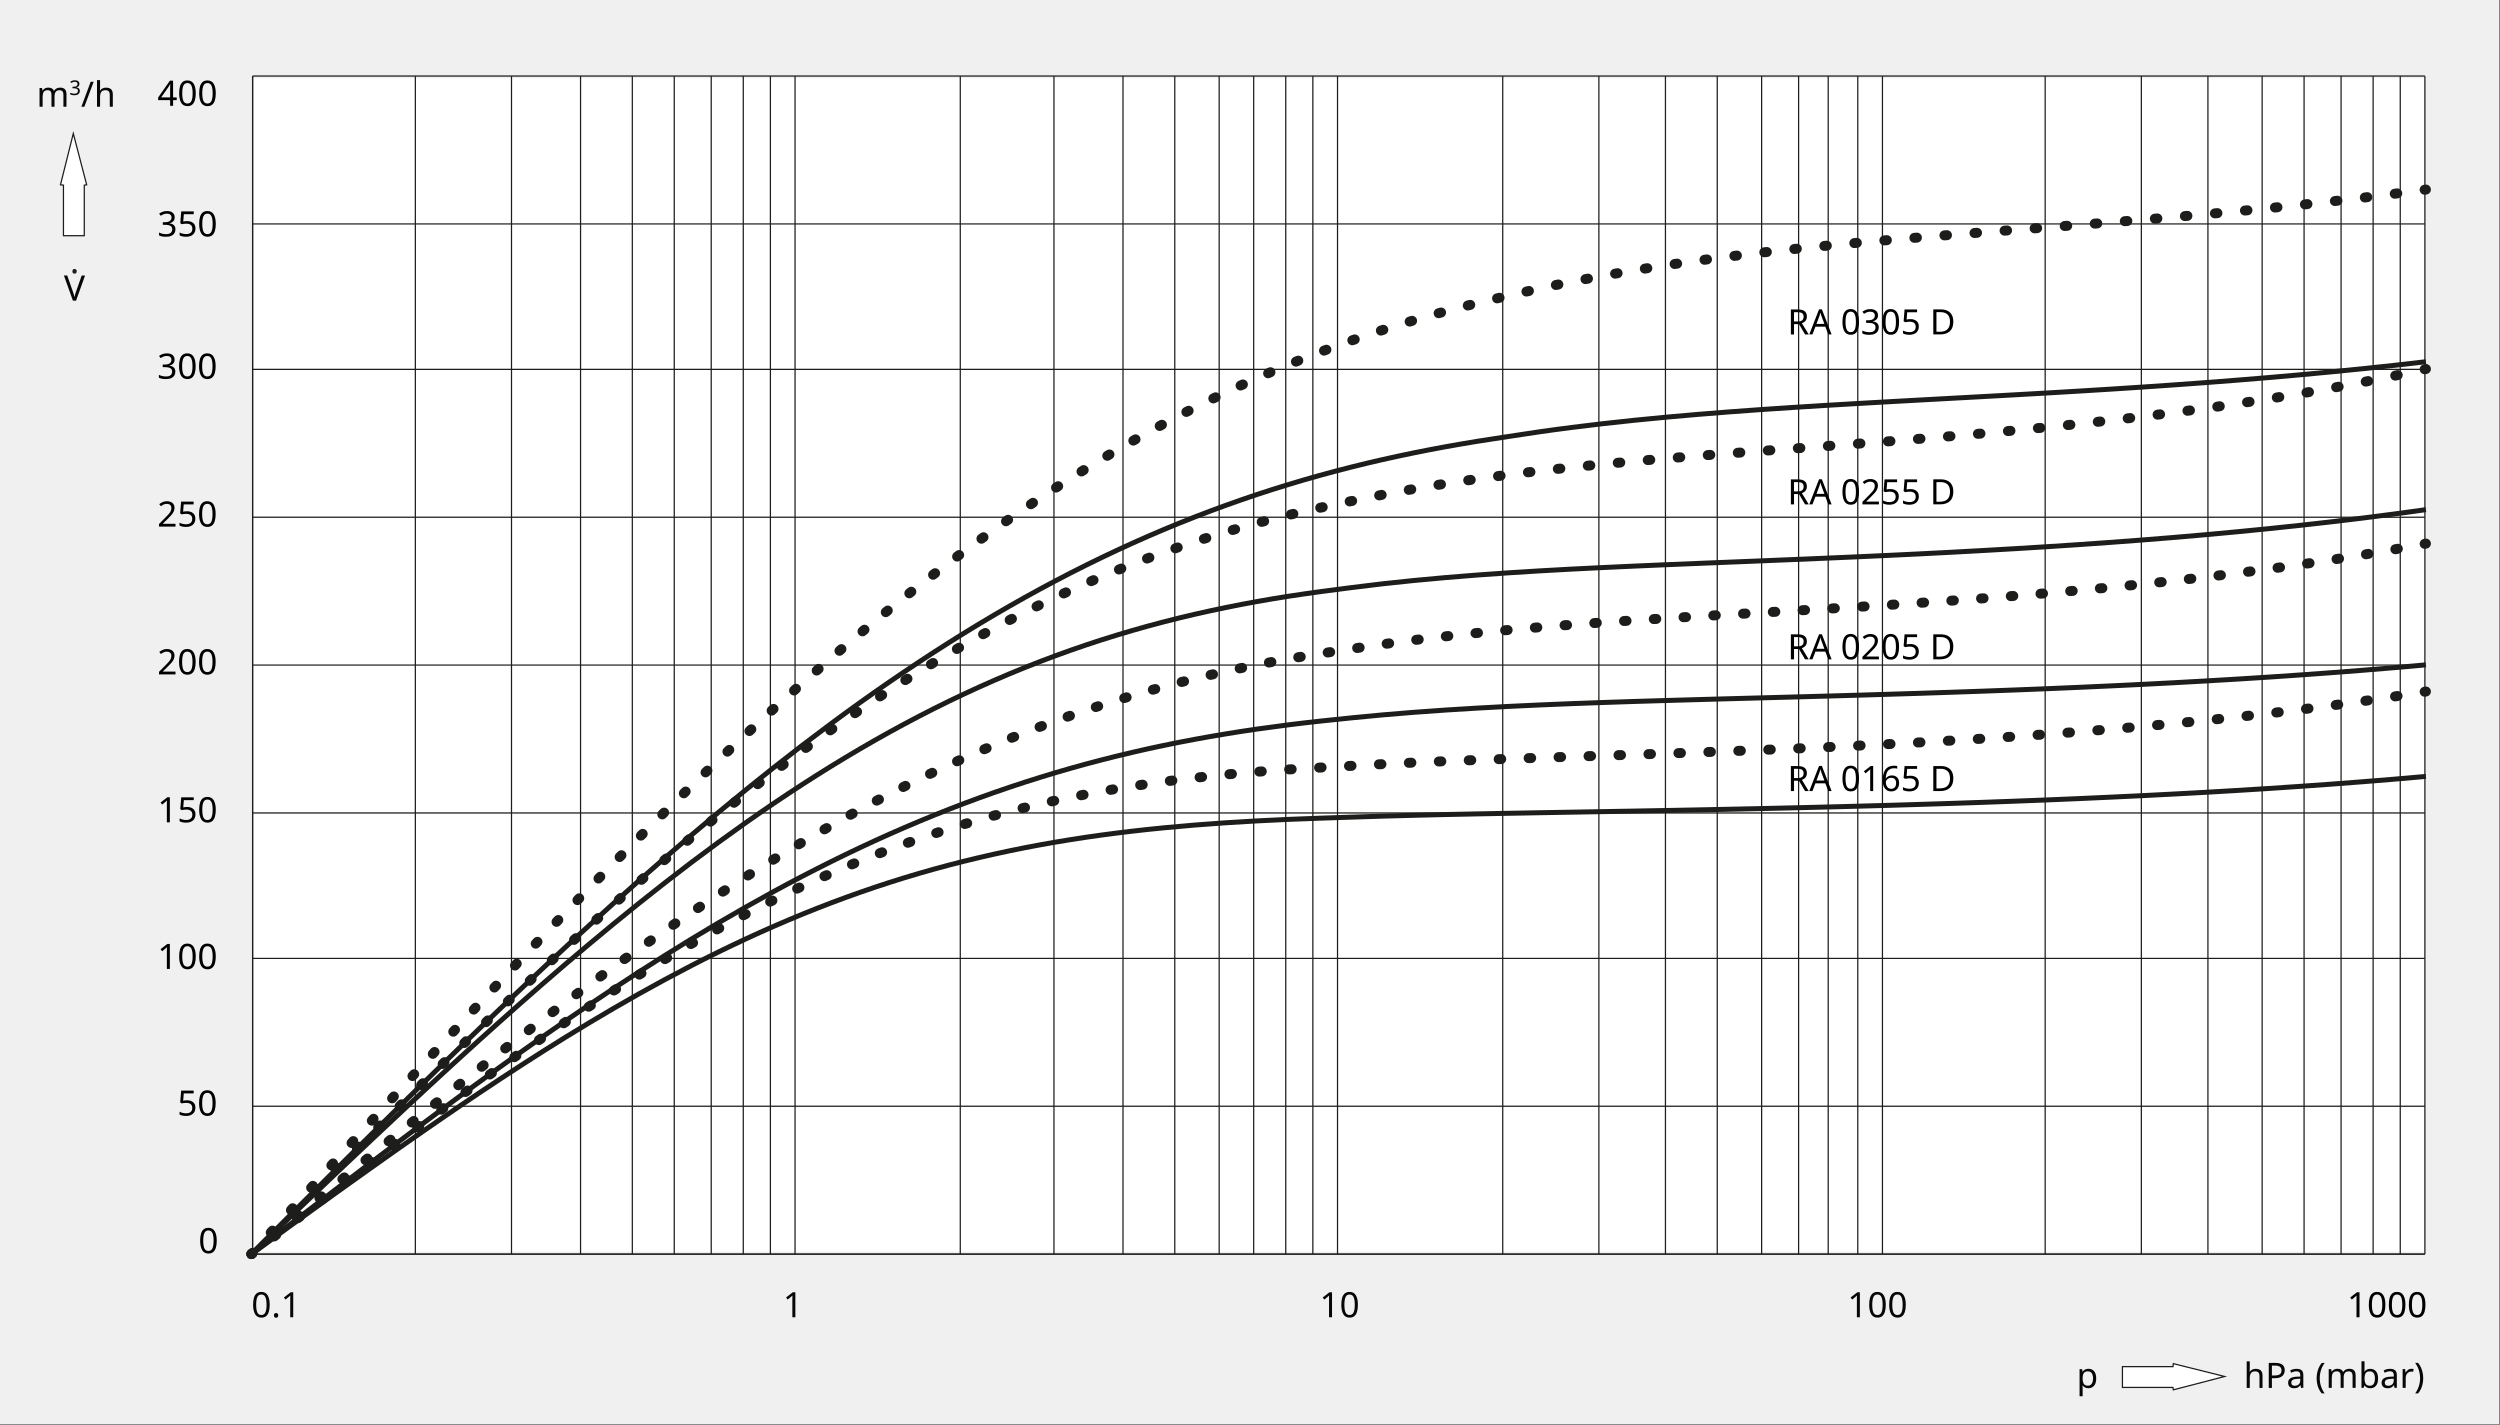 <?xml version="1.0" encoding="UTF-8"?><!-- Generator: Adobe Illustrator 24.1.1, SVG Export Plug-In . SVG Version: 6.00 Build 0)  --><svg xmlns="http://www.w3.org/2000/svg" xmlns:xlink="http://www.w3.org/1999/xlink" height="570px" style="enable-background:new 0 0 1000 570;" version="1.1" viewBox="0 0 1000 570" width="1000px" x="0px" xml:space="preserve" y="0px">
<rect x="0" y="0" width="1000" height="570" fill="#808080" stroke="none"/>
<style type="text/css">
	.st0{fill:#F0F0F0;}
	.st1{fill:#FFFFFF;}
	.st2{fill:none;stroke:#1D1D1B;stroke-width:0.5;stroke-linejoin:round;stroke-miterlimit:10;}
	.st3{fill:none;stroke:#1D1D1B;stroke-width:2;stroke-linejoin:round;stroke-miterlimit:10;}
	.st4{fill:none;stroke:#1D1D1B;stroke-width:4;stroke-linecap:round;stroke-linejoin:round;}
	.st5{fill:none;stroke:#1D1D1B;stroke-width:4;stroke-linecap:round;stroke-linejoin:round;stroke-dasharray:0.999,10.989;}
	.st6{fill:none;stroke:#1D1D1B;stroke-width:4;stroke-linecap:round;stroke-linejoin:round;stroke-dasharray:0.994,10.931;}
	.st7{fill:none;stroke:#1D1D1B;stroke-width:4;stroke-linecap:round;stroke-linejoin:round;stroke-dasharray:1.004,11.041;}
	.st8{fill:none;stroke:#1D1D1B;stroke-width:4;stroke-linecap:round;stroke-linejoin:round;stroke-dasharray:1.005,11.056;}
	.st9{fill:#070707;}
	.st10{fill:#FFFFFF;stroke:#1D1D1B;stroke-width:0.5;stroke-miterlimit:10;}
	.st11{fill:none;}
	.st12{fill:#1D1D1B;}
</style>
<g id="Background">
	<rect class="st0" height="570.33" id="Grey" width="1000.58" x="-0.96" y="-0.69"/>
	<rect class="st1" height="469.27" id="White" width="868.59" x="101.04" y="31.37"/>
</g>
<g id="Grid">
	<g>
		<g>
			<path class="st2" d="M101.04,501.65h868.92 M101.04,442.5h868.92 M101.04,383.36h868.92 M101.04,325.18h868.92 M101.04,266.03     h868.92 M101.04,206.89h868.92 M101.04,147.74h868.92 M101.04,89.57h868.92 M101.04,30.42h868.92"/>
		</g>
		<g>
			<path class="st2" d="M166.14,30.42v471.22 M204.6,30.42v471.22 M232.22,30.42v471.22 M252.93,30.42v471.22 M269.7,30.42v471.22      M284.49,30.42v471.22 M297.31,30.42v471.22 M308.16,30.42v471.22 M384.11,30.42v471.22 M421.58,30.42v471.22 M449.2,30.42     v471.22 M469.91,30.42v471.22 M487.67,30.42v471.22 M501.47,30.42v471.22 M514.3,30.42v471.22 M525.14,30.42v471.22      M601.09,30.42v471.22 M639.55,30.42v471.22 M666.18,30.42v471.22 M686.9,30.42v471.22 M704.65,30.42v471.22 M719.44,30.42     v471.22 M731.28,30.42v471.22 M743.11,30.42v471.22 M818.07,30.42v471.22 M856.54,30.42v471.22 M883.17,30.42v471.22      M904.86,30.42v471.22 M921.63,30.42v471.22 M936.43,30.42v471.22 M949.25,30.42v471.22 M960.1,30.42v471.22"/>
		</g>
		<g>
			<path class="st2" d="M101.04,30.42v471.22 M318.02,30.42v471.22 M535.01,30.42v471.22 M752.98,30.42v471.22 M969.96,30.42v471.22     "/>
		</g>
		<g>
			<line class="st2" x1="101.04" x2="101.04" y1="501.65" y2="30.42"/>
		</g>
		<g>
			<line class="st2" x1="101.04" x2="969.96" y1="501.65" y2="501.65"/>
		</g>
	</g>
</g>
<g id="Curves">
	<g>
		<path class="st3" d="M970.36,310.56c-4.22,0.37-8.45,0.75-12.67,1.11c-4.22,0.36-8.45,0.7-12.67,1.03    c-4.22,0.33-8.45,0.66-12.67,0.97c-4.22,0.31-8.45,0.61-12.67,0.9c-4.22,0.29-8.45,0.57-12.67,0.85    c-4.22,0.27-8.45,0.54-12.67,0.79c-4.22,0.25-8.45,0.5-12.67,0.74c-4.22,0.24-8.45,0.47-12.67,0.69    c-4.22,0.22-8.45,0.44-12.67,0.65c-4.22,0.21-8.45,0.41-12.67,0.6c-4.22,0.19-8.45,0.38-12.67,0.57    c-4.22,0.18-8.45,0.36-12.67,0.53c-4.22,0.17-8.45,0.33-12.67,0.49c-4.22,0.16-8.44,0.31-12.67,0.46    c-4.22,0.15-8.44,0.29-12.67,0.43c-4.22,0.14-8.44,0.27-12.66,0.4c-4.22,0.13-8.44,0.26-12.66,0.38    c-4.22,0.12-8.44,0.24-12.66,0.35c-4.22,0.11-8.44,0.22-12.66,0.33c-4.22,0.11-8.44,0.21-12.66,0.31    c-4.22,0.1-8.44,0.2-12.66,0.29c-4.22,0.09-8.44,0.18-12.65,0.27c-4.22,0.09-8.43,0.17-12.65,0.26    c-4.22,0.08-8.43,0.16-12.65,0.24c-4.21,0.08-8.43,0.16-12.64,0.23c-4.21,0.08-8.43,0.15-12.64,0.22    c-4.21,0.07-8.42,0.15-12.63,0.22c-4.21,0.07-8.42,0.15-12.62,0.22c-4.21,0.07-8.41,0.15-12.62,0.23    c-4.2,0.08-8.41,0.16-12.61,0.24c-4.2,0.08-8.4,0.17-12.6,0.26c-4.2,0.09-8.39,0.19-12.59,0.3c-4.19,0.11-8.39,0.22-12.58,0.34    c-4.19,0.12-8.38,0.27-12.56,0.4c-4.18,0.14-8.37,0.27-12.55,0.42c-4.18,0.15-8.36,0.3-12.53,0.48c-4.17,0.18-8.34,0.38-12.51,0.6    c-4.17,0.22-8.33,0.47-12.48,0.75c-4.16,0.28-8.31,0.58-12.46,0.92c-4.15,0.34-8.29,0.7-12.43,1.11    c-4.14,0.41-8.27,0.84-12.39,1.32c-4.12,0.48-8.24,1-12.35,1.56c-4.11,0.56-8.21,1.17-12.31,1.82c-4.09,0.65-8.18,1.35-12.25,2.09    c-4.08,0.75-8.14,1.54-12.2,2.39c-4.05,0.85-8.1,1.74-12.13,2.69c-4.03,0.95-8.05,1.95-12.06,3c-4,1.05-8,2.16-11.97,3.32    c-3.97,1.16-7.94,2.37-11.88,3.64c-3.94,1.27-7.87,2.58-11.77,3.95c-3.9,1.37-7.79,2.79-11.65,4.25    c-3.86,1.47-7.7,2.98-11.52,4.54c-3.81,1.56-7.61,3.16-11.37,4.81c-3.76,1.64-7.5,3.33-11.2,5.05c-3.7,1.72-7.38,3.48-11.02,5.26    c-3.64,1.78-7.25,3.61-10.82,5.45c-3.57,1.84-7.1,3.71-10.59,5.59c-3.49,1.88-6.94,3.79-10.35,5.7    c-3.41,1.91-6.77,3.84-10.08,5.77c-3.31,1.93-6.58,3.86-9.8,5.79c-3.21,1.93-6.38,3.86-9.49,5.78c-3.11,1.92-6.16,3.83-9.15,5.73    c-2.99,1.89-5.93,3.78-8.8,5.64c-2.87,1.86-5.69,3.7-8.43,5.51c-2.75,1.81-5.43,3.6-8.05,5.35c-2.62,1.75-5.17,3.47-7.65,5.16    c-2.48,1.68-4.89,3.33-7.23,4.94c-2.34,1.61-4.61,3.18-6.81,4.7c-2.2,1.53-4.33,3.01-6.39,4.45c-2.06,1.44-4.05,2.84-5.97,4.19    c-1.92,1.35-3.76,2.66-5.54,3.92c-1.78,1.26-3.49,2.47-5.13,3.64c-1.64,1.17-3.22,2.29-4.73,3.37c-1.51,1.08-2.95,2.11-4.34,3.1    c-1.38,0.99-2.7,1.94-3.96,2.84c-1.26,0.91-2.46,1.77-3.6,2.59c-1.15,0.82-2.23,1.61-3.27,2.36c-1.04,0.75-2.02,1.46-2.95,2.13    c-0.94,0.68-1.82,1.31-2.66,1.92c-0.84,0.61-1.63,1.18-2.39,1.73c-0.76,0.55-1.47,1.06-2.14,1.55c-0.68,0.49-1.31,0.95-1.91,1.39    c-0.6,0.44-1.17,0.85-1.7,1.24c-0.54,0.39-1.04,0.75-1.52,1.1c-0.48,0.35-0.92,0.67-1.35,0.98c-0.42,0.31-0.82,0.59-1.19,0.87    c-0.37,0.27-0.72,0.53-1.06,0.77c-0.33,0.24-0.64,0.46-0.93,0.68c-0.29,0.21-0.56,0.41-0.82,0.6c-0.26,0.19-0.5,0.36-0.73,0.53    c-0.23,0.17-0.44,0.32-0.64,0.46c-0.2,0.15-0.39,0.28-0.56,0.41c-0.18,0.13-0.34,0.25-0.49,0.36c-0.15,0.11-0.3,0.22-0.43,0.32    c-0.14,0.1-0.26,0.19-0.38,0.28c-0.12,0.09-0.23,0.17-0.33,0.24c-0.1,0.08-0.2,0.15-0.29,0.21c-0.09,0.07-0.18,0.13-0.26,0.19    c-0.08,0.06-0.16,0.11-0.23,0.16c-0.07,0.05-0.14,0.1-0.2,0.14c-0.06,0.04-0.12,0.09-0.17,0.13c-0.05,0.04-0.1,0.08-0.15,0.11    c-0.05,0.03-0.09,0.07-0.13,0.1c-0.04,0.03-0.08,0.06-0.12,0.08c-0.04,0.03-0.07,0.05-0.1,0.07c-0.03,0.02-0.06,0.04-0.09,0.06    c-0.03,0.02-0.05,0.04-0.08,0.06c-0.02,0.02-0.05,0.03-0.07,0.05c-0.02,0.02-0.04,0.03-0.06,0.04c-0.02,0.01-0.04,0.03-0.05,0.04    c-0.02,0.01-0.03,0.02-0.05,0.03c-0.01,0.01-0.03,0.02-0.04,0.03c-0.01,0.01-0.02,0.02-0.04,0.03c-0.01,0.01-0.02,0.02-0.03,0.02    c-0.01,0.01-0.02,0.01-0.03,0.02c-0.01,0.01-0.02,0.01-0.02,0.02c-0.01,0.01-0.01,0.01-0.02,0.01c-0.01,0-0.01,0.01-0.02,0.01    c-0.01,0-0.01,0.01-0.02,0.01c0,0-0.01,0.01-0.01,0.01c0,0-0.01,0.01-0.01,0.01c0,0-0.01,0.01-0.01,0.01c0,0-0.01,0-0.01,0.01    c0,0-0.01,0-0.01,0.01c0,0,0,0-0.01,0.01c0,0,0,0-0.01,0c0,0,0,0-0.01,0c0,0,0,0,0,0c0,0,0,0,0,0c0,0,0,0,0,0c0,0,0,0,0,0    c0,0,0,0,0,0c0,0,0,0,0,0c0,0,0,0,0,0c0,0,0,0,0,0c0,0,0,0,0,0c0,0,0,0,0,0c0,0,0,0,0,0c0,0,0,0,0,0c0,0,0,0,0,0c0,0,0,0,0,0    c0,0,0,0,0,0c0,0,0,0,0,0c0,0,0,0,0,0c0,0,0,0,0,0c0,0,0,0,0,0c0,0,0,0,0,0c0,0,0,0,0,0c0,0,0,0,0,0c0,0,0,0,0,0"/>
	</g>
	<g>
		<g>
			<g>
				<path class="st4" d="M970.36,276.61c-0.16,0.03-0.33,0.05-0.49,0.08"/>
				<path class="st5" d="M959.01,278.41c-0.44,0.07-0.88,0.14-1.33,0.2c-4.22,0.65-8.45,1.27-12.67,1.88      c-4.22,0.61-8.45,1.19-12.67,1.76c-4.22,0.57-8.45,1.11-12.67,1.64c-4.22,0.53-8.45,1.04-12.67,1.54      c-4.22,0.49-8.45,0.97-12.67,1.44c-4.22,0.46-8.45,0.91-12.67,1.34c-4.22,0.43-8.45,0.85-12.67,1.25      c-4.22,0.4-8.45,0.79-12.67,1.17c-4.22,0.38-8.45,0.74-12.67,1.1c-4.22,0.35-8.45,0.7-12.67,1.03      c-4.22,0.33-8.45,0.65-12.67,0.96c-4.22,0.31-8.45,0.61-12.67,0.9c-4.22,0.29-8.44,0.57-12.67,0.84      c-4.22,0.27-8.44,0.53-12.67,0.78c-4.22,0.25-8.44,0.5-12.66,0.73c-4.22,0.24-8.44,0.46-12.66,0.69      c-4.22,0.22-8.44,0.44-12.66,0.64c-4.22,0.21-8.44,0.41-12.66,0.6c-4.22,0.19-8.44,0.38-12.66,0.56      c-4.22,0.18-8.44,0.36-12.66,0.53c-4.22,0.17-8.44,0.34-12.65,0.5c-4.22,0.16-8.43,0.32-12.65,0.47      c-4.22,0.15-8.43,0.3-12.65,0.45c-4.21,0.15-8.43,0.29-12.64,0.43c-4.21,0.14-8.43,0.28-12.64,0.42      c-4.21,0.14-8.42,0.28-12.63,0.42c-4.21,0.14-8.42,0.28-12.62,0.42c-4.21,0.14-8.41,0.28-12.62,0.43      c-4.2,0.15-8.41,0.3-12.61,0.46c-4.2,0.16-8.4,0.32-12.6,0.49c-4.2,0.17-8.39,0.35-12.59,0.55c-4.19,0.19-8.39,0.4-12.58,0.62      c-4.19,0.22-8.38,0.47-12.56,0.7c-4.18,0.23-8.37,0.45-12.55,0.69c-4.18,0.24-8.36,0.47-12.53,0.75      c-4.17,0.28-8.34,0.58-12.51,0.92c-4.17,0.34-8.33,0.7-12.48,1.11c-4.16,0.4-8.31,0.84-12.46,1.32      c-4.15,0.48-8.29,0.99-12.43,1.55c-4.14,0.56-8.27,1.16-12.39,1.8c-4.12,0.65-8.24,1.33-12.35,2.07      c-4.11,0.74-8.21,1.53-12.31,2.36c-4.09,0.84-8.18,1.73-12.25,2.67c-4.08,0.94-8.14,1.94-12.2,2.99      c-4.05,1.05-8.1,2.15-12.13,3.31c-4.03,1.16-8.05,2.37-12.06,3.64c-4,1.27-8,2.59-11.97,3.97c-3.97,1.38-7.94,2.81-11.88,4.29      c-3.94,1.48-7.87,3.02-11.77,4.61c-3.9,1.59-7.79,3.23-11.65,4.91c-3.86,1.68-7.7,3.42-11.52,5.19      c-3.81,1.77-7.61,3.59-11.37,5.45c-3.76,1.85-7.5,3.75-11.2,5.68c-3.7,1.93-7.38,3.89-11.02,5.88      c-3.64,1.99-7.25,4.01-10.82,6.04c-3.57,2.03-7.1,4.1-10.59,6.17c-3.49,2.07-6.94,4.16-10.35,6.26      c-3.41,2.09-6.77,4.2-10.08,6.3c-3.31,2.1-6.58,4.21-9.8,6.31c-3.21,2.1-6.38,4.19-9.49,6.27c-3.11,2.08-6.16,4.15-9.15,6.2      c-2.99,2.05-5.93,4.08-8.8,6.08c-2.87,2-5.69,3.98-8.43,5.93c-2.75,1.95-5.43,3.87-8.05,5.74c-2.62,1.88-5.17,3.73-7.65,5.53      c-2.48,1.8-4.89,3.57-7.23,5.29c-2.34,1.72-4.61,3.4-6.81,5.03c-2.2,1.63-4.33,3.22-6.39,4.76c-2.06,1.54-4.05,3.03-5.97,4.47      c-1.92,1.44-3.76,2.84-5.54,4.18c-1.78,1.34-3.49,2.64-5.13,3.89c-1.64,1.25-3.22,2.44-4.73,3.59      c-1.51,1.15-2.95,2.25-4.34,3.31c-1.38,1.06-2.7,2.06-3.96,3.03c-1.26,0.97-2.46,1.88-3.6,2.76c-1.15,0.88-2.23,1.71-3.27,2.51      c-1.04,0.8-2.02,1.55-2.95,2.27c-0.94,0.72-1.82,1.4-2.66,2.05c-0.84,0.65-1.63,1.26-2.39,1.84c-0.76,0.58-1.46,1.13-2.14,1.65      c-0.68,0.52-1.31,1.01-1.91,1.47c-0.6,0.46-1.17,0.9-1.7,1.31c-0.54,0.41-1.04,0.8-1.52,1.17c-0.48,0.37-0.92,0.71-1.35,1.04      c-0.42,0.33-0.82,0.63-1.19,0.92c-0.37,0.29-0.72,0.56-1.06,0.82c-0.33,0.26-0.64,0.49-0.93,0.72      c-0.29,0.23-0.56,0.44-0.82,0.64c-0.26,0.2-0.5,0.38-0.73,0.56c-0.16,0.13-0.32,0.25-0.47,0.36"/>
				<path class="st4" d="M100.95,501.34c-0.01,0.01-0.02,0.02-0.03,0.02c-0.02,0.01-0.03,0.02-0.05,0.04s-0.03,0.02-0.04,0.03      c-0.01,0.01-0.02,0.02-0.04,0.03c-0.01,0.01-0.02,0.02-0.03,0.02c-0.01,0.01-0.02,0.01-0.03,0.02      c-0.01,0.01-0.02,0.01-0.02,0.02c-0.01,0.01-0.01,0.01-0.02,0.02c-0.01,0-0.01,0.01-0.02,0.01c-0.01,0-0.01,0.01-0.02,0.01      c0,0-0.01,0.01-0.01,0.01c0,0-0.01,0.01-0.01,0.01c0,0-0.01,0.01-0.01,0.01c0,0-0.01,0-0.01,0.01c0,0-0.01,0-0.01,0.01      c0,0,0,0-0.01,0.01c0,0,0,0-0.01,0c0,0,0,0-0.01,0c0,0,0,0,0,0c0,0,0,0,0,0c0,0,0,0,0,0c0,0,0,0,0,0c0,0,0,0,0,0c0,0,0,0,0,0      c0,0,0,0,0,0c0,0,0,0,0,0c0,0,0,0,0,0c0,0,0,0,0,0c0,0,0,0,0,0c0,0,0,0,0,0c0,0,0,0,0,0c0,0,0,0,0,0c0,0,0,0,0,0c0,0,0,0,0,0      c0,0,0,0,0,0c0,0,0,0,0,0c0,0,0,0,0,0c0,0,0,0,0,0c0,0,0,0,0,0c0,0,0,0,0,0c0,0,0,0,0,0"/>
			</g>
		</g>
	</g>
	<g>
		<path class="st3" d="M970.36,265.94c-4.22,0.37-8.45,0.76-12.67,1.12c-4.22,0.36-8.45,0.71-12.67,1.05    c-4.22,0.34-8.45,0.66-12.67,0.98c-4.22,0.32-8.45,0.62-12.67,0.92c-4.22,0.3-8.45,0.58-12.67,0.86    c-4.22,0.28-8.45,0.54-12.67,0.8c-4.22,0.26-8.45,0.51-12.67,0.75c-4.22,0.24-8.45,0.47-12.67,0.7    c-4.22,0.23-8.45,0.44-12.67,0.66c-4.22,0.21-8.45,0.42-12.67,0.61c-4.22,0.2-8.45,0.39-12.67,0.57    c-4.22,0.18-8.45,0.36-12.67,0.54c-4.22,0.17-8.45,0.34-12.67,0.5c-4.22,0.16-8.44,0.32-12.67,0.47    c-4.22,0.15-8.44,0.3-12.67,0.44c-4.22,0.14-8.44,0.28-12.66,0.42c-4.22,0.14-8.44,0.27-12.66,0.39    c-4.22,0.13-8.44,0.25-12.66,0.38c-4.22,0.12-8.44,0.24-12.66,0.36c-4.22,0.12-8.44,0.23-12.66,0.35    c-4.22,0.11-8.44,0.23-12.66,0.34c-4.22,0.11-8.44,0.23-12.65,0.34c-4.22,0.11-8.43,0.23-12.65,0.35    c-4.22,0.12-8.43,0.24-12.65,0.36c-4.21,0.12-8.43,0.25-12.64,0.38c-4.21,0.13-8.43,0.27-12.64,0.42    c-4.21,0.15-8.42,0.3-12.63,0.46c-4.21,0.16-8.42,0.33-12.62,0.52c-4.21,0.18-8.41,0.38-12.62,0.59    c-4.2,0.21-8.41,0.43-12.61,0.68c-4.2,0.24-8.4,0.5-12.6,0.78c-4.2,0.28-8.39,0.58-12.59,0.9c-4.19,0.32-8.39,0.67-12.58,1.04    c-4.19,0.37-8.38,0.78-12.56,1.2c-4.18,0.42-8.37,0.84-12.55,1.31c-4.18,0.46-8.36,0.94-12.53,1.47    c-4.17,0.53-8.34,1.09-12.51,1.69c-4.17,0.6-8.33,1.24-12.48,1.93c-4.16,0.69-8.31,1.41-12.46,2.18    c-4.15,0.77-8.29,1.59-12.43,2.45c-4.14,0.86-8.27,1.78-12.39,2.74c-4.12,0.96-8.24,1.97-12.35,3.03    c-4.11,1.06-8.21,2.17-12.31,3.33c-4.09,1.16-8.18,2.37-12.25,3.64c-4.08,1.26-8.14,2.58-12.2,3.94    c-4.05,1.37-8.1,2.78-12.13,4.25c-4.03,1.47-8.05,2.98-12.06,4.55c-4,1.57-8,3.18-11.97,4.84c-3.97,1.66-7.94,3.37-11.88,5.12    c-3.94,1.75-7.87,3.55-11.77,5.39c-3.9,1.84-7.79,3.72-11.65,5.64c-3.86,1.92-7.7,3.87-11.52,5.86    c-3.81,1.99-7.61,4.01-11.37,6.06c-3.76,2.05-7.5,4.13-11.2,6.23c-3.7,2.1-7.38,4.23-11.02,6.37c-3.64,2.14-7.25,4.3-10.82,6.48    c-3.57,2.17-7.1,4.36-10.59,6.55c-3.49,2.19-6.94,4.39-10.35,6.58c-3.41,2.19-6.77,4.39-10.08,6.58c-3.31,2.19-6.58,4.37-9.8,6.54    c-3.21,2.17-6.38,4.33-9.49,6.46c-3.11,2.14-6.16,4.26-9.15,6.35c-2.99,2.09-5.93,4.17-8.8,6.2c-2.87,2.04-5.69,4.05-8.43,6.03    c-2.75,1.97-5.43,3.92-8.05,5.82c-2.62,1.9-5.17,3.77-7.65,5.59c-2.48,1.82-4.89,3.6-7.23,5.33c-2.34,1.73-4.61,3.42-6.81,5.06    c-2.2,1.64-4.33,3.23-6.39,4.78c-2.06,1.54-4.05,3.04-5.97,4.48c-1.92,1.44-3.76,2.84-5.54,4.18c-1.78,1.34-3.49,2.64-5.13,3.89    c-1.64,1.25-3.22,2.44-4.73,3.59c-1.51,1.15-2.95,2.25-4.34,3.3c-1.38,1.05-2.7,2.06-3.96,3.02c-1.26,0.96-2.46,1.88-3.6,2.76    c-1.15,0.88-2.23,1.71-3.27,2.5c-1.04,0.79-2.02,1.55-2.95,2.26c-0.94,0.72-1.82,1.4-2.66,2.04c-0.84,0.65-1.63,1.25-2.39,1.83    c-0.76,0.58-1.47,1.12-2.14,1.64c-0.68,0.52-1.31,1.01-1.91,1.47c-0.6,0.46-1.17,0.9-1.7,1.31c-0.54,0.41-1.04,0.8-1.52,1.17    c-0.48,0.37-0.92,0.71-1.35,1.03c-0.42,0.33-0.82,0.63-1.19,0.92c-0.37,0.29-0.72,0.56-1.06,0.81c-0.33,0.25-0.64,0.49-0.93,0.72    c-0.29,0.22-0.56,0.43-0.82,0.63c-0.26,0.2-0.5,0.38-0.73,0.56c-0.23,0.17-0.44,0.34-0.64,0.49c-0.2,0.15-0.39,0.3-0.56,0.43    c-0.18,0.14-0.34,0.26-0.49,0.38c-0.15,0.12-0.3,0.23-0.43,0.33c-0.14,0.1-0.26,0.2-0.38,0.29c-0.12,0.09-0.23,0.18-0.33,0.26    c-0.1,0.08-0.2,0.16-0.29,0.23c-0.09,0.07-0.18,0.14-0.26,0.2c-0.08,0.06-0.16,0.12-0.23,0.17c-0.07,0.05-0.14,0.1-0.2,0.15    c-0.06,0.05-0.12,0.09-0.17,0.13c-0.05,0.04-0.1,0.08-0.15,0.12c-0.05,0.04-0.09,0.07-0.13,0.1c-0.04,0.03-0.08,0.06-0.12,0.09    c-0.04,0.03-0.07,0.05-0.1,0.08c-0.03,0.02-0.06,0.05-0.09,0.07c-0.03,0.02-0.05,0.04-0.08,0.06c-0.02,0.02-0.05,0.04-0.07,0.05    c-0.02,0.02-0.04,0.03-0.06,0.05c-0.02,0.01-0.04,0.03-0.05,0.04c-0.02,0.01-0.03,0.02-0.05,0.04c-0.01,0.01-0.03,0.02-0.04,0.03    c-0.01,0.01-0.02,0.02-0.04,0.03c-0.01,0.01-0.02,0.02-0.03,0.02c-0.01,0.01-0.02,0.01-0.03,0.02c-0.01,0.01-0.02,0.01-0.02,0.02    c-0.01,0.01-0.01,0.01-0.02,0.02c-0.01,0-0.01,0.01-0.02,0.01c-0.01,0-0.01,0.01-0.02,0.01c0,0-0.01,0.01-0.01,0.01    c0,0-0.01,0.01-0.01,0.01c0,0-0.01,0.01-0.01,0.01c0,0-0.01,0-0.01,0.01c0,0-0.01,0-0.01,0.01c0,0,0,0-0.01,0.01c0,0,0,0-0.01,0    c0,0,0,0-0.01,0c0,0,0,0,0,0c0,0,0,0,0,0c0,0,0,0,0,0c0,0,0,0,0,0c0,0,0,0,0,0c0,0,0,0,0,0c0,0,0,0,0,0c0,0,0,0,0,0c0,0,0,0,0,0    c0,0,0,0,0,0c0,0,0,0,0,0c0,0,0,0,0,0c0,0,0,0,0,0c0,0,0,0,0,0c0,0,0,0,0,0c0,0,0,0,0,0c0,0,0,0,0,0c0,0,0,0,0,0c0,0,0,0,0,0    c0,0,0,0,0,0c0,0,0,0,0,0c0,0,0,0,0,0c0,0,0,0,0,0"/>
	</g>
	<g>
		<g>
			<g>
				<path class="st4" d="M970.36,217.44c-0.16,0.03-0.33,0.06-0.49,0.09"/>
				<path class="st6" d="M959.12,219.51c-0.48,0.09-0.95,0.17-1.43,0.26c-4.22,0.75-8.45,1.48-12.67,2.18      c-4.22,0.7-8.45,1.38-12.67,2.04c-4.22,0.66-8.45,1.29-12.67,1.9c-4.22,0.61-8.45,1.21-12.67,1.78      c-4.22,0.57-8.45,1.13-12.67,1.67c-4.22,0.54-8.45,1.06-12.67,1.56c-4.22,0.5-8.45,0.99-12.67,1.46      c-4.22,0.47-8.45,0.92-12.67,1.36c-4.22,0.44-8.45,0.86-12.67,1.28c-4.22,0.41-8.45,0.81-12.67,1.19      c-4.22,0.39-8.45,0.76-12.67,1.12c-4.22,0.36-8.45,0.71-12.67,1.05c-4.22,0.34-8.44,0.67-12.67,0.99      c-4.22,0.32-8.44,0.63-12.67,0.93c-4.22,0.3-8.44,0.59-12.66,0.88c-4.22,0.29-8.44,0.56-12.66,0.84      c-4.22,0.27-8.44,0.54-12.66,0.8c-4.22,0.26-8.44,0.52-12.66,0.77c-4.22,0.25-8.44,0.5-12.66,0.75      c-4.22,0.25-8.44,0.49-12.66,0.74c-4.22,0.25-8.44,0.49-12.65,0.74c-4.22,0.25-8.43,0.49-12.65,0.75      c-4.22,0.25-8.43,0.51-12.65,0.77c-4.21,0.26-8.43,0.53-12.64,0.8c-4.21,0.28-8.43,0.56-12.64,0.85      c-4.21,0.29-8.42,0.6-12.63,0.92c-4.21,0.32-8.42,0.65-12.62,1c-4.21,0.35-8.41,0.71-12.62,1.1c-4.2,0.38-8.41,0.79-12.61,1.21      c-4.2,0.43-8.4,0.87-12.6,1.35c-4.2,0.47-8.39,0.97-12.59,1.5c-4.19,0.53-8.39,1.08-12.58,1.67c-4.19,0.59-8.38,1.23-12.56,1.86      c-4.18,0.63-8.37,1.26-12.55,1.93c-4.18,0.67-8.36,1.35-12.53,2.09c-4.17,0.74-8.34,1.52-12.51,2.35      c-4.17,0.83-8.33,1.7-12.48,2.63c-4.16,0.92-8.31,1.89-12.46,2.92c-4.15,1.02-8.29,2.09-12.43,3.21      c-4.14,1.12-8.27,2.3-12.39,3.52c-4.12,1.23-8.24,2.5-12.35,3.83c-4.11,1.33-8.21,2.71-12.31,4.15      c-4.09,1.44-8.18,2.93-12.25,4.47c-4.08,1.54-8.14,3.14-12.2,4.78c-4.05,1.65-8.1,3.35-12.13,5.09      c-4.03,1.75-8.05,3.55-12.06,5.4c-4,1.85-8,3.74-11.97,5.68c-3.97,1.94-7.94,3.93-11.88,5.96c-3.94,2.03-7.87,4.1-11.77,6.21      c-3.9,2.11-7.79,4.26-11.65,6.45c-3.86,2.18-7.7,4.41-11.52,6.66c-3.81,2.25-7.61,4.53-11.37,6.84c-3.76,2.3-7.5,4.64-11.2,6.99      c-3.7,2.35-7.38,4.72-11.02,7.11c-3.64,2.38-7.25,4.79-10.82,7.19c-3.57,2.4-7.1,4.82-10.59,7.24      c-3.49,2.41-6.94,4.84-10.35,7.25c-3.41,2.41-6.77,4.83-10.08,7.22c-3.31,2.4-6.58,4.79-9.8,7.16      c-3.21,2.37-6.38,4.73-9.49,7.05c-3.11,2.33-6.16,4.64-9.15,6.92c-2.99,2.28-5.93,4.53-8.8,6.74c-2.87,2.21-5.69,4.4-8.43,6.54      c-2.75,2.14-5.43,4.25-8.05,6.3c-2.62,2.06-5.17,4.08-7.65,6.04c-2.48,1.97-4.89,3.89-7.23,5.76c-2.34,1.87-4.61,3.69-6.81,5.46      c-2.2,1.77-4.33,3.49-6.39,5.15c-2.06,1.66-4.05,3.27-5.97,4.83c-1.92,1.56-3.76,3.06-5.54,4.51c-1.78,1.45-3.49,2.84-5.13,4.18      c-1.64,1.34-3.22,2.63-4.73,3.87c-1.51,1.24-2.95,2.42-4.34,3.55c-1.38,1.13-2.7,2.22-3.96,3.25c-1.26,1.04-2.46,2.02-3.6,2.96      c-1.15,0.94-2.23,1.84-3.27,2.69c-1.04,0.85-2.02,1.66-2.95,2.43c-0.94,0.77-1.82,1.5-2.66,2.19c-0.84,0.69-1.63,1.35-2.39,1.97      c-0.76,0.62-1.46,1.21-2.14,1.77c-0.68,0.56-1.31,1.08-1.91,1.58c-0.6,0.5-1.17,0.96-1.7,1.41c-0.54,0.44-1.04,0.86-1.52,1.25      c-0.48,0.39-0.92,0.76-1.35,1.11c-0.42,0.35-0.82,0.68-1.19,0.99c-0.37,0.31-0.72,0.6-1.06,0.87c-0.33,0.27-0.64,0.53-0.93,0.77      c-0.29,0.24-0.56,0.47-0.82,0.68c-0.26,0.21-0.5,0.41-0.73,0.6c-0.22,0.18-0.42,0.35-0.62,0.51"/>
				<path class="st4" d="M100.94,501.33c-0.01,0.01-0.01,0.01-0.02,0.02c-0.02,0.01-0.03,0.03-0.05,0.04      c-0.01,0.01-0.03,0.02-0.04,0.03c-0.01,0.01-0.02,0.02-0.04,0.03c-0.01,0.01-0.02,0.02-0.03,0.03      c-0.01,0.01-0.02,0.02-0.03,0.02c-0.01,0.01-0.02,0.01-0.02,0.02c-0.01,0.01-0.01,0.01-0.02,0.02      c-0.01,0.01-0.01,0.01-0.02,0.01c-0.01,0-0.01,0.01-0.02,0.01c0,0-0.01,0.01-0.01,0.01c0,0-0.01,0.01-0.01,0.01      c0,0-0.01,0.01-0.01,0.01c0,0-0.01,0.01-0.01,0.01c0,0-0.01,0-0.01,0.01c0,0,0,0-0.01,0.01c0,0,0,0-0.01,0c0,0,0,0-0.01,0      c0,0,0,0,0,0c0,0,0,0,0,0c0,0,0,0,0,0c0,0,0,0,0,0c0,0,0,0,0,0c0,0,0,0,0,0c0,0,0,0,0,0c0,0,0,0,0,0c0,0,0,0,0,0c0,0,0,0,0,0      c0,0,0,0,0,0c0,0,0,0,0,0c0,0,0,0,0,0c0,0,0,0,0,0c0,0,0,0,0,0c0,0,0,0,0,0c0,0,0,0,0,0c0,0,0,0,0,0c0,0,0,0,0,0c0,0,0,0,0,0      c0,0,0,0,0,0c0,0,0,0,0,0c0,0,0,0,0,0"/>
			</g>
		</g>
	</g>
	<g>
		<path class="st3" d="M970.36,203.86c-4.22,0.58-8.45,1.18-12.67,1.74c-4.22,0.56-8.45,1.1-12.67,1.63    c-4.22,0.53-8.45,1.03-12.67,1.52c-4.22,0.49-8.45,0.97-12.67,1.43c-4.22,0.46-8.45,0.9-12.67,1.33    c-4.22,0.43-8.45,0.84-12.67,1.25c-4.22,0.4-8.45,0.79-12.67,1.17c-4.22,0.38-8.45,0.74-12.67,1.09    c-4.22,0.35-8.45,0.69-12.67,1.02c-4.22,0.33-8.45,0.65-12.67,0.95c-4.22,0.31-8.45,0.6-12.67,0.89    c-4.22,0.29-8.45,0.57-12.67,0.83c-4.22,0.27-8.45,0.53-12.67,0.78c-4.22,0.25-8.44,0.5-12.67,0.73    c-4.22,0.24-8.44,0.47-12.67,0.69c-4.22,0.22-8.44,0.44-12.66,0.65c-4.22,0.21-8.44,0.41-12.66,0.61    c-4.22,0.2-8.44,0.39-12.66,0.58c-4.22,0.19-8.44,0.37-12.66,0.55c-4.22,0.18-8.44,0.36-12.66,0.53    c-4.22,0.17-8.44,0.35-12.66,0.52c-4.22,0.17-8.44,0.34-12.65,0.51c-4.22,0.17-8.43,0.34-12.65,0.51    c-4.22,0.17-8.43,0.35-12.65,0.52c-4.21,0.18-8.43,0.36-12.64,0.55c-4.21,0.19-8.43,0.38-12.64,0.58    c-4.21,0.2-8.42,0.41-12.63,0.63c-4.21,0.22-8.42,0.45-12.62,0.7c-4.21,0.25-8.41,0.51-12.62,0.79c-4.2,0.28-8.41,0.57-12.61,0.89    c-4.2,0.32-8.4,0.65-12.6,1.02c-4.2,0.36-8.39,0.75-12.59,1.16c-4.19,0.42-8.39,0.86-12.58,1.33c-4.19,0.48-8.38,1-12.56,1.53    c-4.18,0.53-8.37,1.06-12.55,1.64c-4.18,0.58-8.36,1.17-12.53,1.82c-4.17,0.65-8.34,1.35-12.51,2.1    c-4.17,0.75-8.33,1.54-12.48,2.4c-4.16,0.85-8.31,1.75-12.46,2.71c-4.15,0.96-8.29,1.97-12.43,3.05    c-4.14,1.07-8.27,2.21-12.39,3.4c-4.12,1.19-8.24,2.45-12.35,3.76c-4.11,1.32-8.21,2.7-12.31,4.14    c-4.09,1.44-8.18,2.95-12.25,4.52c-4.08,1.57-8.14,3.2-12.2,4.9c-4.05,1.7-8.1,3.46-12.13,5.28c-4.03,1.82-8.05,3.71-12.06,5.65    c-4,1.95-8,3.95-11.97,6.02c-3.97,2.06-7.94,4.19-11.88,6.37c-3.94,2.18-7.87,4.41-11.77,6.7c-3.9,2.28-7.79,4.62-11.65,7    c-3.86,2.38-7.7,4.81-11.52,7.28c-3.81,2.47-7.61,4.98-11.37,7.53c-3.76,2.55-7.5,5.13-11.2,7.74c-3.7,2.61-7.38,5.25-11.02,7.91    c-3.64,2.66-7.25,5.35-10.82,8.05c-3.57,2.7-7.1,5.42-10.59,8.14c-3.49,2.72-6.94,5.45-10.35,8.18    c-3.41,2.73-6.77,5.46-10.08,8.18c-3.31,2.72-6.58,5.43-9.8,8.13c-3.21,2.69-6.38,5.38-9.49,8.03c-3.11,2.65-6.16,5.29-9.15,7.89    c-2.99,2.6-5.93,5.18-8.8,7.71c-2.87,2.53-5.69,5.04-8.43,7.49c-2.75,2.45-5.43,4.87-8.05,7.23c-2.62,2.36-5.17,4.68-7.65,6.94    c-2.48,2.26-4.89,4.47-7.23,6.63c-2.34,2.15-4.61,4.25-6.81,6.29c-2.2,2.04-4.33,4.02-6.39,5.94c-2.06,1.92-4.05,3.78-5.97,5.57    s-3.76,3.53-5.54,5.2c-1.78,1.67-3.49,3.28-5.13,4.83c-1.64,1.55-3.22,3.03-4.73,4.46c-1.51,1.43-2.95,2.79-4.34,4.1    c-1.38,1.31-2.7,2.56-3.96,3.76c-1.26,1.2-2.46,2.34-3.6,3.43c-1.15,1.09-2.23,2.12-3.27,3.11c-1.04,0.99-2.02,1.92-2.95,2.81    c-0.94,0.89-1.82,1.73-2.66,2.54c-0.84,0.8-1.63,1.56-2.39,2.28c-0.76,0.72-1.47,1.4-2.14,2.04c-0.68,0.64-1.31,1.25-1.91,1.83    c-0.6,0.58-1.17,1.12-1.7,1.63c-0.54,0.51-1.04,0.99-1.52,1.45c-0.48,0.46-0.92,0.88-1.35,1.29c-0.42,0.4-0.82,0.78-1.19,1.14    c-0.37,0.36-0.72,0.69-1.06,1.01c-0.33,0.32-0.64,0.61-0.93,0.89c-0.29,0.28-0.56,0.54-0.82,0.79c-0.26,0.25-0.5,0.48-0.73,0.69    c-0.23,0.22-0.44,0.42-0.64,0.61c-0.2,0.19-0.39,0.37-0.56,0.54c-0.18,0.17-0.34,0.32-0.49,0.47c-0.15,0.15-0.3,0.29-0.43,0.42    c-0.14,0.13-0.26,0.25-0.38,0.36c-0.12,0.11-0.23,0.22-0.33,0.32c-0.1,0.1-0.2,0.19-0.29,0.28c-0.09,0.09-0.18,0.17-0.26,0.25    c-0.08,0.08-0.16,0.15-0.23,0.22c-0.07,0.07-0.14,0.13-0.2,0.19c-0.06,0.06-0.12,0.11-0.17,0.17c-0.05,0.05-0.1,0.1-0.15,0.15    c-0.05,0.05-0.09,0.09-0.13,0.13c-0.04,0.04-0.08,0.08-0.12,0.11c-0.04,0.03-0.07,0.07-0.1,0.1c-0.03,0.03-0.06,0.06-0.09,0.09    c-0.03,0.03-0.05,0.05-0.08,0.07c-0.02,0.02-0.05,0.04-0.07,0.07c-0.02,0.02-0.04,0.04-0.06,0.06c-0.02,0.02-0.04,0.03-0.05,0.05    c-0.02,0.02-0.03,0.03-0.05,0.04c-0.01,0.01-0.03,0.03-0.04,0.04c-0.01,0.01-0.02,0.02-0.04,0.03c-0.01,0.01-0.02,0.02-0.03,0.03    c-0.01,0.01-0.02,0.02-0.03,0.03c-0.01,0.01-0.02,0.02-0.02,0.02c-0.01,0.01-0.01,0.01-0.02,0.02c-0.01,0.01-0.01,0.01-0.02,0.02    c-0.01,0.01-0.01,0.01-0.02,0.01c0,0-0.01,0.01-0.01,0.01c0,0-0.01,0.01-0.01,0.01c0,0-0.01,0.01-0.01,0.01    c0,0-0.01,0.01-0.01,0.01c0,0-0.01,0.01-0.01,0.01c0,0,0,0-0.01,0.01c0,0,0,0-0.01,0.01c0,0,0,0-0.01,0.01c0,0,0,0,0,0    c0,0,0,0,0,0c0,0,0,0,0,0c0,0,0,0,0,0c0,0,0,0,0,0c0,0,0,0,0,0c0,0,0,0,0,0c0,0,0,0,0,0c0,0,0,0,0,0c0,0,0,0,0,0c0,0,0,0,0,0    c0,0,0,0,0,0c0,0,0,0,0,0c0,0,0,0,0,0c0,0,0,0,0,0c0,0,0,0,0,0c0,0,0,0,0,0c0,0,0,0,0,0c0,0,0,0,0,0c0,0,0,0,0,0c0,0,0,0,0,0    c0,0,0,0,0,0c0,0,0,0,0,0"/>
	</g>
	<g>
		<g>
			<g>
				<path class="st4" d="M970.36,147.6c-0.16,0.04-0.33,0.07-0.49,0.11"/>
				<path class="st7" d="M959.08,150.04c-0.46,0.1-0.93,0.2-1.39,0.29c-4.22,0.88-8.45,1.73-12.67,2.56      c-4.22,0.83-8.45,1.62-12.67,2.39c-4.22,0.77-8.45,1.52-12.67,2.24c-4.22,0.72-8.45,1.42-12.67,2.09      c-4.22,0.67-8.45,1.33-12.67,1.96c-4.22,0.63-8.45,1.24-12.67,1.83c-4.22,0.59-8.45,1.16-12.67,1.71      c-4.22,0.55-8.45,1.09-12.67,1.6c-4.22,0.52-8.45,1.02-12.67,1.5c-4.22,0.49-8.45,0.95-12.67,1.41      c-4.22,0.46-8.45,0.9-12.67,1.32c-4.22,0.43-8.45,0.84-12.67,1.25c-4.22,0.4-8.44,0.79-12.67,1.18      c-4.22,0.38-8.44,0.75-12.67,1.11c-4.22,0.36-8.44,0.71-12.66,1.06c-4.22,0.35-8.44,0.68-12.66,1.02      c-4.22,0.33-8.44,0.66-12.66,0.98c-4.22,0.32-8.44,0.64-12.66,0.96c-4.22,0.32-8.44,0.63-12.66,0.95      c-4.22,0.32-8.44,0.63-12.66,0.95c-4.22,0.32-8.44,0.64-12.65,0.96c-4.22,0.33-8.43,0.65-12.65,0.99      c-4.22,0.34-8.43,0.68-12.65,1.04c-4.21,0.36-8.43,0.72-12.64,1.1c-4.21,0.38-8.43,0.77-12.64,1.18      c-4.21,0.41-8.42,0.83-12.63,1.28c-4.21,0.45-8.42,0.91-12.62,1.4c-4.21,0.49-8.41,1-12.62,1.54c-4.2,0.54-8.41,1.11-12.61,1.71      c-4.2,0.6-8.4,1.23-12.6,1.89c-4.2,0.66-8.39,1.36-12.59,2.1c-4.19,0.74-8.39,1.51-12.58,2.32c-4.19,0.82-8.38,1.7-12.56,2.57      c-4.18,0.88-8.37,1.75-12.55,2.68c-4.18,0.93-8.36,1.87-12.53,2.89c-4.17,1.02-8.34,2.09-12.51,3.22      c-4.17,1.13-8.33,2.31-12.48,3.56c-4.16,1.24-8.31,2.55-12.46,3.91c-4.15,1.36-8.29,2.79-12.43,4.27      c-4.14,1.49-8.27,3.03-12.39,4.65c-4.12,1.61-8.24,3.29-12.35,5.02c-4.11,1.74-8.21,3.54-12.31,5.4      c-4.09,1.86-8.18,3.79-12.25,5.78c-4.08,1.99-8.14,4.04-12.2,6.15c-4.05,2.11-8.1,4.28-12.13,6.51      c-4.03,2.23-8.05,4.52-12.06,6.86c-4,2.34-8,4.74-11.97,7.19c-3.97,2.45-7.94,4.96-11.88,7.51c-3.94,2.55-7.87,5.15-11.77,7.8      c-3.9,2.64-7.79,5.33-11.65,8.06c-3.86,2.73-7.7,5.5-11.52,8.29c-3.81,2.8-7.61,5.64-11.37,8.49c-3.76,2.86-7.5,5.75-11.2,8.66      c-3.7,2.91-7.38,5.84-11.02,8.78c-3.64,2.94-7.25,5.9-10.82,8.87c-3.57,2.96-7.1,5.94-10.59,8.91      c-3.49,2.97-6.94,5.94-10.35,8.9c-3.41,2.96-6.77,5.92-10.08,8.86c-3.31,2.94-6.58,5.87-9.8,8.77c-3.21,2.9-6.38,5.78-9.49,8.63      c-3.11,2.85-6.16,5.67-9.15,8.45c-2.99,2.78-5.93,5.53-8.8,8.23c-2.87,2.7-5.69,5.36-8.43,7.97c-2.75,2.61-5.43,5.17-8.05,7.68      c-2.62,2.51-5.17,4.96-7.65,7.36c-2.48,2.4-4.89,4.74-7.23,7.01c-2.34,2.28-4.61,4.5-6.81,6.65c-2.2,2.15-4.33,4.24-6.39,6.27      c-2.06,2.02-4.05,3.98-5.97,5.88c-1.92,1.89-3.76,3.72-5.54,5.48c-1.78,1.76-3.49,3.46-5.13,5.09c-1.64,1.63-3.22,3.19-4.73,4.7      c-1.51,1.5-2.95,2.94-4.34,4.32c-1.38,1.38-2.7,2.69-3.96,3.95c-1.26,1.26-2.46,2.46-3.6,3.6c-1.15,1.15-2.23,2.23-3.27,3.27      c-1.04,1.04-2.02,2.02-2.95,2.96c-0.94,0.94-1.82,1.82-2.66,2.67c-0.84,0.84-1.63,1.64-2.39,2.4c-0.76,0.76-1.46,1.47-2.14,2.15      c-0.68,0.68-1.31,1.31-1.91,1.92c-0.6,0.6-1.17,1.17-1.7,1.71c-0.54,0.54-1.04,1.04-1.52,1.52c-0.48,0.48-0.92,0.93-1.35,1.35      c-0.42,0.42-0.82,0.82-1.19,1.2c-0.37,0.38-0.72,0.73-1.06,1.06c-0.33,0.33-0.64,0.64-0.93,0.94c-0.29,0.29-0.56,0.57-0.82,0.83      c-0.26,0.26-0.5,0.5-0.73,0.73c-0.23,0.23-0.44,0.44-0.64,0.64c-0.11,0.11-0.22,0.22-0.32,0.33"/>
				<path class="st4" d="M100.91,501.29c-0.01,0.01-0.02,0.02-0.03,0.03c-0.01,0.01-0.03,0.03-0.04,0.04      c-0.01,0.01-0.02,0.02-0.04,0.04c-0.01,0.01-0.02,0.02-0.03,0.03c-0.01,0.01-0.02,0.02-0.03,0.03      c-0.01,0.01-0.02,0.02-0.02,0.02c-0.01,0.01-0.01,0.01-0.02,0.02c-0.01,0.01-0.01,0.01-0.02,0.02      c-0.01,0.01-0.01,0.01-0.02,0.02c0,0-0.01,0.01-0.01,0.01c0,0-0.01,0.01-0.01,0.01c0,0-0.01,0.01-0.01,0.01      c0,0-0.01,0.01-0.01,0.01c0,0-0.01,0.01-0.01,0.01c0,0,0,0-0.01,0.01c0,0,0,0-0.01,0.01c0,0,0,0-0.01,0.01c0,0,0,0,0,0      c0,0,0,0,0,0c0,0,0,0,0,0c0,0,0,0,0,0c0,0,0,0,0,0c0,0,0,0,0,0c0,0,0,0,0,0c0,0,0,0,0,0c0,0,0,0,0,0c0,0,0,0,0,0c0,0,0,0,0,0      c0,0,0,0,0,0c0,0,0,0,0,0c0,0,0,0,0,0c0,0,0,0,0,0c0,0,0,0,0,0c0,0,0,0,0,0c0,0,0,0,0,0c0,0,0,0,0,0c0,0,0,0,0,0c0,0,0,0,0,0      c0,0,0,0,0,0c0,0,0,0,0,0"/>
			</g>
		</g>
	</g>
	<g>
		<path class="st3" d="M970.36,144.69c-4.22,0.48-8.45,0.98-12.67,1.45s-8.45,0.92-12.67,1.35c-4.22,0.44-8.45,0.86-12.67,1.27    c-4.22,0.41-8.45,0.8-12.67,1.19c-4.22,0.38-8.45,0.75-12.67,1.11c-4.22,0.36-8.45,0.71-12.67,1.04    c-4.22,0.34-8.45,0.66-12.67,0.98c-4.22,0.32-8.45,0.62-12.67,0.92c-4.22,0.3-8.45,0.59-12.67,0.87    c-4.22,0.28-8.45,0.55-12.67,0.82c-4.22,0.27-8.45,0.53-12.67,0.78c-4.22,0.25-8.45,0.5-12.67,0.75    c-4.22,0.24-8.45,0.48-12.67,0.72c-4.22,0.24-8.44,0.47-12.67,0.7c-4.22,0.23-8.44,0.46-12.67,0.69    c-4.22,0.23-8.44,0.46-12.66,0.69c-4.22,0.23-8.44,0.46-12.66,0.7c-4.22,0.24-8.44,0.47-12.66,0.72    c-4.22,0.24-8.44,0.49-12.66,0.75c-4.22,0.26-8.44,0.52-12.66,0.79c-4.22,0.27-8.44,0.55-12.66,0.85    c-4.22,0.29-8.44,0.6-12.65,0.92c-4.22,0.32-8.43,0.65-12.65,1.01c-4.22,0.35-8.43,0.72-12.65,1.11    c-4.21,0.39-8.43,0.8-12.64,1.23c-4.21,0.43-8.43,0.89-12.64,1.37c-4.21,0.48-8.42,0.99-12.63,1.53    c-4.21,0.54-8.42,1.1-12.62,1.71c-4.21,0.6-8.41,1.26-12.62,1.9c-4.2,0.64-8.41,1.27-12.61,1.95c-4.2,0.69-8.4,1.4-12.6,2.17    c-4.2,0.77-8.39,1.57-12.59,2.43c-4.19,0.86-8.39,1.76-12.58,2.71c-4.19,0.95-8.38,1.96-12.56,3.01    c-4.18,1.06-8.37,2.16-12.55,3.32c-4.18,1.16-8.36,2.38-12.53,3.65c-4.17,1.27-8.34,2.6-12.51,3.98    c-4.17,1.39-8.33,2.83-12.48,4.33c-4.16,1.5-8.31,3.06-12.46,4.68c-4.15,1.62-8.29,3.3-12.43,5.04c-4.14,1.74-8.27,3.54-12.39,5.4    c-4.12,1.86-8.24,3.78-12.35,5.76c-4.11,1.98-8.21,4.02-12.31,6.11c-4.09,2.1-8.18,4.25-12.25,6.46c-4.08,2.21-8.14,4.48-12.2,6.8    c-4.05,2.32-8.1,4.7-12.13,7.13c-4.03,2.43-8.05,4.91-12.06,7.45c-4,2.53-8,5.11-11.97,7.74c-3.97,2.63-7.94,5.3-11.88,8.01    c-3.94,2.71-7.87,5.47-11.77,8.26c-3.9,2.79-7.79,5.63-11.65,8.49c-3.86,2.86-7.7,5.76-11.52,8.68    c-3.81,2.92-7.61,5.87-11.37,8.84c-3.76,2.97-7.5,5.96-11.2,8.96c-3.7,3-7.38,6.03-11.02,9.05c-3.64,3.03-7.25,6.07-10.82,9.1    c-3.57,3.04-7.1,6.08-10.59,9.11c-3.49,3.03-6.94,6.06-10.35,9.08c-3.41,3.01-6.77,6.02-10.08,9c-3.31,2.98-6.58,5.95-9.8,8.88    c-3.21,2.93-6.38,5.85-9.49,8.72c-3.11,2.88-6.16,5.72-9.15,8.53c-2.99,2.8-5.93,5.57-8.8,8.29c-2.87,2.72-5.69,5.4-8.43,8.02    c-2.75,2.62-5.43,5.2-8.05,7.72c-2.62,2.52-5.17,4.98-7.65,7.38c-2.48,2.4-4.89,4.75-7.23,7.03c-2.34,2.28-4.61,4.5-6.81,6.66    c-2.2,2.15-4.33,4.25-6.39,6.27c-2.06,2.02-4.05,3.98-5.97,5.88c-1.92,1.89-3.76,3.72-5.54,5.48c-1.78,1.76-3.49,3.45-5.13,5.08    c-1.64,1.63-3.22,3.19-4.73,4.69c-1.51,1.5-2.95,2.94-4.34,4.31c-1.38,1.38-2.7,2.69-3.96,3.95c-1.26,1.26-2.46,2.45-3.6,3.59    c-1.15,1.14-2.23,2.23-3.27,3.26c-1.04,1.04-2.02,2.02-2.95,2.95c-0.94,0.94-1.82,1.82-2.66,2.66c-0.84,0.84-1.63,1.63-2.39,2.39    c-0.76,0.76-1.47,1.47-2.14,2.14c-0.68,0.68-1.31,1.31-1.91,1.91c-0.6,0.6-1.17,1.17-1.7,1.71c-0.54,0.54-1.04,1.04-1.52,1.52    c-0.48,0.48-0.92,0.92-1.35,1.35c-0.42,0.42-0.82,0.82-1.19,1.19c-0.37,0.38-0.72,0.73-1.06,1.06c-0.33,0.33-0.64,0.64-0.93,0.93    c-0.29,0.29-0.56,0.57-0.82,0.82c-0.26,0.26-0.5,0.5-0.73,0.73c-0.23,0.23-0.44,0.44-0.64,0.64c-0.2,0.2-0.39,0.39-0.56,0.56    c-0.18,0.18-0.34,0.34-0.49,0.5c-0.15,0.16-0.3,0.3-0.43,0.44c-0.14,0.14-0.26,0.26-0.38,0.38c-0.12,0.12-0.23,0.23-0.33,0.34    c-0.1,0.1-0.2,0.2-0.29,0.29c-0.09,0.09-0.18,0.18-0.26,0.26c-0.08,0.08-0.16,0.16-0.23,0.23c-0.07,0.07-0.14,0.14-0.2,0.2    c-0.06,0.06-0.12,0.12-0.17,0.17c-0.05,0.05-0.1,0.1-0.15,0.15c-0.05,0.05-0.09,0.09-0.13,0.13c-0.04,0.04-0.08,0.08-0.12,0.12    c-0.04,0.04-0.07,0.07-0.1,0.1c-0.03,0.03-0.06,0.06-0.09,0.09c-0.03,0.03-0.05,0.05-0.08,0.08c-0.02,0.02-0.05,0.05-0.07,0.07    c-0.02,0.02-0.04,0.04-0.06,0.06c-0.02,0.02-0.04,0.04-0.05,0.05c-0.02,0.02-0.03,0.03-0.05,0.05c-0.01,0.01-0.03,0.03-0.04,0.04    c-0.01,0.01-0.02,0.02-0.04,0.04c-0.01,0.01-0.02,0.02-0.03,0.03c-0.01,0.01-0.02,0.02-0.03,0.03c-0.01,0.01-0.02,0.02-0.02,0.02    c-0.01,0.01-0.01,0.01-0.02,0.02c-0.01,0.01-0.01,0.01-0.02,0.02c-0.01,0.01-0.01,0.01-0.02,0.02c0,0-0.01,0.01-0.01,0.01    c0,0-0.01,0.01-0.01,0.01c0,0-0.01,0.01-0.01,0.01c0,0-0.01,0.01-0.01,0.01c0,0-0.01,0.01-0.01,0.01c0,0,0,0-0.01,0.01    c0,0,0,0-0.01,0.01c0,0,0,0-0.01,0.01c0,0,0,0,0,0c0,0,0,0,0,0c0,0,0,0,0,0c0,0,0,0,0,0c0,0,0,0,0,0c0,0,0,0,0,0c0,0,0,0,0,0    c0,0,0,0,0,0c0,0,0,0,0,0c0,0,0,0,0,0c0,0,0,0,0,0c0,0,0,0,0,0c0,0,0,0,0,0c0,0,0,0,0,0c0,0,0,0,0,0c0,0,0,0,0,0s0,0,0,0    c0,0,0,0,0,0c0,0,0,0,0,0c0,0,0,0,0,0c0,0,0,0,0,0c0,0,0,0,0,0c0,0,0,0,0,0"/>
	</g>
	<g>
		<g>
			<g>
				<path class="st4" d="M970.36,75.82c-0.17,0.02-0.33,0.04-0.5,0.07"/>
				<path class="st8" d="M958.9,77.36c-0.41,0.05-0.81,0.11-1.22,0.16c-4.22,0.55-8.45,1.07-12.67,1.59      c-4.22,0.51-8.45,1.01-12.67,1.49c-4.22,0.48-8.45,0.95-12.67,1.4c-4.22,0.45-8.45,0.89-12.67,1.32      c-4.22,0.43-8.45,0.84-12.67,1.25c-4.22,0.4-8.45,0.8-12.67,1.18c-4.22,0.38-8.45,0.76-12.67,1.12      c-4.22,0.37-8.45,0.72-12.67,1.08c-4.22,0.35-8.45,0.7-12.67,1.04c-4.22,0.34-8.45,0.68-12.67,1.01      c-4.22,0.33-8.45,0.66-12.67,0.99c-4.22,0.33-8.45,0.65-12.67,0.98c-4.22,0.33-8.44,0.65-12.67,0.98      c-4.22,0.33-8.44,0.66-12.67,1c-4.22,0.34-8.44,0.68-12.66,1.03c-4.22,0.35-8.44,0.71-12.66,1.07      c-4.22,0.37-8.44,0.74-12.66,1.13c-4.22,0.39-8.44,0.79-12.66,1.2c-4.22,0.42-8.44,0.84-12.66,1.29      c-4.22,0.45-8.44,0.91-12.66,1.4c-4.22,0.49-8.44,0.99-12.65,1.53c-4.22,0.53-8.43,1.08-12.65,1.67      c-4.22,0.58-8.43,1.19-12.65,1.83c-4.21,0.64-8.43,1.31-12.64,2.01c-4.21,0.7-8.43,1.44-12.64,2.21      c-4.21,0.77-8.42,1.58-12.63,2.42c-4.21,0.85-8.42,1.73-12.62,2.66c-4.21,0.93-8.41,1.93-12.62,2.91      c-4.2,0.99-8.41,1.96-12.61,3c-4.2,1.04-8.4,2.12-12.6,3.26c-4.2,1.14-8.39,2.33-12.59,3.58c-4.19,1.25-8.39,2.55-12.58,3.92      c-4.19,1.36-8.38,2.78-12.56,4.26c-4.18,1.48-8.37,3.02-12.55,4.62c-4.18,1.6-8.36,3.26-12.53,4.98      c-4.17,1.72-8.34,3.51-12.51,5.35c-4.17,1.85-8.33,3.76-12.48,5.73c-4.16,1.97-8.31,4.01-12.46,6.11      c-4.15,2.1-8.29,4.26-12.43,6.48c-4.14,2.22-8.27,4.51-12.39,6.86c-4.12,2.35-8.24,4.76-12.35,7.23      c-4.11,2.47-8.21,5-12.31,7.59c-4.09,2.59-8.18,5.24-12.25,7.94c-4.08,2.7-8.14,5.47-12.2,8.28c-4.05,2.82-8.1,5.69-12.13,8.61      c-4.03,2.92-8.05,5.89-12.06,8.91c-4,3.02-8,6.09-11.97,9.19c-3.97,3.11-7.94,6.26-11.88,9.45c-3.94,3.19-7.87,6.42-11.77,9.69      c-3.9,3.26-7.79,6.56-11.65,9.89c-3.86,3.32-7.7,6.68-11.52,10.06c-3.81,3.37-7.61,6.78-11.37,10.19      c-3.76,3.41-7.5,6.85-11.2,10.29c-3.7,3.44-7.38,6.89-11.02,10.35c-3.64,3.45-7.25,6.91-10.82,10.36      c-3.57,3.45-7.1,6.9-10.59,10.34c-3.49,3.43-6.94,6.86-10.35,10.27c-3.41,3.4-6.77,6.8-10.08,10.16c-3.31,3.36-6.58,6.7-9.8,10      c-3.21,3.3-6.38,6.57-9.49,9.8c-3.11,3.23-6.16,6.42-9.15,9.56c-2.99,3.14-5.93,6.24-8.8,9.28c-2.87,3.04-5.69,6.03-8.43,8.96      c-2.75,2.93-5.43,5.8-8.05,8.61c-2.62,2.81-5.17,5.56-7.65,8.23c-2.48,2.68-4.89,5.29-7.23,7.83s-4.61,5.01-6.81,7.41      c-2.2,2.4-4.33,4.72-6.39,6.98c-2.06,2.25-4.05,4.43-5.97,6.53c-1.92,2.1-3.76,4.13-5.54,6.09c-1.78,1.96-3.49,3.84-5.13,5.65      c-1.64,1.81-3.22,3.54-4.73,5.21c-1.51,1.67-2.95,3.26-4.34,4.79c-1.38,1.53-2.7,2.98-3.96,4.38c-1.26,1.39-2.46,2.72-3.6,3.99      c-1.15,1.27-2.23,2.47-3.27,3.62c-1.04,1.15-2.02,2.24-2.95,3.27c-0.94,1.04-1.82,2.02-2.66,2.95      c-0.84,0.93-1.63,1.81-2.39,2.65c-0.76,0.84-1.46,1.63-2.14,2.38c-0.68,0.75-1.31,1.45-1.91,2.12c-0.6,0.67-1.17,1.3-1.7,1.89      c-0.54,0.6-1.04,1.15-1.52,1.68c-0.48,0.53-0.92,1.02-1.35,1.49c-0.42,0.47-0.82,0.91-1.19,1.32c-0.37,0.42-0.72,0.8-1.06,1.17      c-0.33,0.37-0.64,0.71-0.93,1.04c-0.29,0.32-0.56,0.63-0.82,0.91c-0.26,0.29-0.5,0.55-0.73,0.81c-0.23,0.25-0.44,0.49-0.64,0.71      c-0.19,0.21-0.37,0.41-0.54,0.6"/>
				<path class="st4" d="M100.89,501.27c-0.01,0.01-0.01,0.01-0.02,0.02c-0.01,0.02-0.03,0.03-0.04,0.04      c-0.01,0.01-0.02,0.03-0.04,0.04c-0.01,0.01-0.02,0.02-0.03,0.03c-0.01,0.01-0.02,0.02-0.03,0.03      c-0.01,0.01-0.02,0.02-0.02,0.03c-0.01,0.01-0.01,0.02-0.02,0.02c-0.01,0.01-0.01,0.01-0.02,0.02      c-0.01,0.01-0.01,0.01-0.02,0.02c0,0.01-0.01,0.01-0.01,0.02c0,0-0.01,0.01-0.01,0.01c0,0-0.01,0.01-0.01,0.01      c0,0-0.01,0.01-0.01,0.01c0,0-0.01,0.01-0.01,0.01c0,0,0,0.01-0.01,0.01c0,0,0,0-0.01,0.01c0,0,0,0-0.01,0.01c0,0,0,0,0,0.01      c0,0,0,0,0,0c0,0,0,0,0,0c0,0,0,0,0,0c0,0,0,0,0,0c0,0,0,0,0,0c0,0,0,0,0,0c0,0,0,0,0,0c0,0,0,0,0,0c0,0,0,0,0,0c0,0,0,0,0,0      c0,0,0,0,0,0c0,0,0,0,0,0c0,0,0,0,0,0c0,0,0,0,0,0c0,0,0,0,0,0c0,0,0,0,0,0c0,0,0,0,0,0c0,0,0,0,0,0c0,0,0,0,0,0c0,0,0,0,0,0      c0,0,0,0,0,0c0,0,0,0,0,0"/>
			</g>
		</g>
	</g>
</g>
<g id="Values">
	<g>
		<g>
			<path class="st9" d="M107.88,521.9c0,1.07-0.11,2-0.34,2.76c-0.22,0.77-0.58,1.36-1.06,1.77c-0.49,0.41-1.13,0.62-1.93,0.62     c-1.13,0-1.96-0.46-2.5-1.36c-0.54-0.91-0.81-2.17-0.81-3.79c0-1.08,0.11-2.01,0.33-2.77c0.22-0.76,0.57-1.35,1.06-1.76     s1.13-0.61,1.92-0.61c1.12,0,1.96,0.45,2.51,1.35C107.6,519.01,107.88,520.27,107.88,521.9z M102.47,521.9     c0,1.37,0.16,2.4,0.47,3.08c0.31,0.68,0.85,1.02,1.6,1.02c0.75,0,1.28-0.34,1.6-1.01c0.32-0.68,0.48-1.71,0.48-3.09     c0-1.36-0.16-2.38-0.48-3.07c-0.32-0.68-0.86-1.02-1.6-1.02c-0.76,0-1.29,0.34-1.6,1.02     C102.63,519.51,102.47,520.53,102.47,521.9z"/>
			<path class="st9" d="M109.57,526.15c0-0.35,0.08-0.59,0.25-0.73c0.17-0.14,0.37-0.21,0.6-0.21c0.24,0,0.45,0.07,0.62,0.21     c0.17,0.14,0.26,0.38,0.26,0.73c0,0.34-0.09,0.58-0.26,0.73c-0.17,0.15-0.38,0.22-0.62,0.22c-0.23,0-0.43-0.08-0.6-0.22     C109.66,526.73,109.57,526.49,109.57,526.15z"/>
			<path class="st9" d="M117.29,526.91h-1.2v-6.99c0-0.4,0-0.72,0.01-0.97c0.01-0.24,0.02-0.49,0.04-0.76     c-0.15,0.15-0.28,0.28-0.41,0.38c-0.12,0.1-0.28,0.23-0.46,0.39l-1.06,0.87l-0.64-0.83l2.7-2.1h1.02V526.91z"/>
		</g>
	</g>
	<g>
		<g>
			<path class="st9" d="M532.81,526.91h-1.2v-6.99c0-0.4,0-0.72,0.01-0.97c0.01-0.24,0.02-0.49,0.04-0.76     c-0.15,0.15-0.28,0.28-0.41,0.38c-0.12,0.1-0.28,0.23-0.46,0.39l-1.06,0.87l-0.64-0.83l2.7-2.1h1.02V526.91z"/>
			<path class="st9" d="M543.16,521.9c0,1.07-0.11,2-0.34,2.76c-0.22,0.77-0.58,1.36-1.06,1.77c-0.49,0.41-1.13,0.62-1.93,0.62     c-1.13,0-1.96-0.46-2.5-1.36c-0.54-0.91-0.81-2.17-0.81-3.79c0-1.08,0.11-2.01,0.33-2.77c0.22-0.76,0.57-1.35,1.06-1.76     s1.13-0.61,1.92-0.61c1.12,0,1.96,0.45,2.51,1.35C542.89,519.01,543.16,520.27,543.16,521.9z M537.76,521.9     c0,1.37,0.16,2.4,0.47,3.08c0.31,0.68,0.85,1.02,1.6,1.02c0.75,0,1.28-0.34,1.6-1.01s0.48-1.71,0.48-3.09     c0-1.36-0.16-2.38-0.48-3.07c-0.32-0.68-0.86-1.02-1.6-1.02c-0.76,0-1.29,0.34-1.6,1.02     C537.92,519.51,537.76,520.53,537.76,521.9z"/>
		</g>
	</g>
	<g>
		<g>
			<path class="st9" d="M318.14,526.91h-1.2v-6.99c0-0.4,0-0.72,0.01-0.97c0.01-0.24,0.02-0.49,0.04-0.76     c-0.15,0.15-0.29,0.28-0.41,0.38s-0.28,0.23-0.46,0.39l-1.06,0.87l-0.64-0.83l2.7-2.1h1.02V526.91z"/>
		</g>
	</g>
	<g>
		<g>
			<path class="st9" d="M743.95,526.91h-1.2v-6.99c0-0.4,0-0.72,0.01-0.97c0.01-0.24,0.02-0.49,0.04-0.76     c-0.15,0.15-0.28,0.28-0.41,0.38c-0.12,0.1-0.28,0.23-0.46,0.39l-1.06,0.87l-0.64-0.83l2.7-2.1h1.02V526.91z"/>
			<path class="st9" d="M754.31,521.9c0,1.07-0.11,2-0.34,2.76c-0.22,0.77-0.58,1.36-1.06,1.77c-0.49,0.41-1.13,0.62-1.93,0.62     c-1.13,0-1.96-0.46-2.5-1.36c-0.54-0.91-0.81-2.17-0.81-3.79c0-1.08,0.11-2.01,0.33-2.77c0.22-0.76,0.57-1.35,1.06-1.76     s1.13-0.61,1.92-0.61c1.12,0,1.96,0.45,2.51,1.35C754.03,519.01,754.31,520.27,754.31,521.9z M748.9,521.9     c0,1.37,0.16,2.4,0.47,3.08c0.31,0.68,0.85,1.02,1.6,1.02c0.75,0,1.28-0.34,1.6-1.01s0.48-1.71,0.48-3.09     c0-1.36-0.16-2.38-0.48-3.07c-0.32-0.68-0.86-1.02-1.6-1.02c-0.76,0-1.29,0.34-1.6,1.02C749.06,519.51,748.9,520.53,748.9,521.9z     "/>
			<path class="st9" d="M762.31,521.9c0,1.07-0.11,2-0.34,2.76c-0.22,0.77-0.58,1.36-1.06,1.77c-0.49,0.41-1.13,0.62-1.93,0.62     c-1.13,0-1.96-0.46-2.5-1.36c-0.54-0.91-0.81-2.17-0.81-3.79c0-1.08,0.11-2.01,0.33-2.77c0.22-0.76,0.57-1.35,1.06-1.76     s1.13-0.61,1.92-0.61c1.12,0,1.96,0.45,2.51,1.35C762.04,519.01,762.31,520.27,762.31,521.9z M756.91,521.9     c0,1.37,0.16,2.4,0.47,3.08c0.31,0.68,0.85,1.02,1.6,1.02c0.75,0,1.28-0.34,1.6-1.01s0.48-1.71,0.48-3.09     c0-1.36-0.16-2.38-0.48-3.07c-0.32-0.68-0.86-1.02-1.6-1.02c-0.76,0-1.29,0.34-1.6,1.02     C757.07,519.51,756.91,520.53,756.91,521.9z"/>
		</g>
	</g>
	<g>
		<path d="M943.8,526.91h-1.2v-6.99c0-0.4,0-0.72,0.01-0.97c0.01-0.24,0.02-0.49,0.04-0.76c-0.15,0.15-0.29,0.28-0.41,0.38    s-0.28,0.23-0.46,0.39l-1.06,0.87l-0.64-0.83l2.7-2.1h1.02V526.91z"/>
		<path d="M954.16,521.9c0,1.07-0.11,2-0.34,2.76c-0.22,0.77-0.58,1.36-1.06,1.77c-0.49,0.41-1.13,0.62-1.93,0.62    c-1.13,0-1.96-0.46-2.5-1.36c-0.54-0.91-0.81-2.17-0.81-3.79c0-1.08,0.11-2.01,0.33-2.77c0.22-0.76,0.57-1.35,1.06-1.76    s1.12-0.61,1.92-0.61c1.12,0,1.96,0.45,2.51,1.35S954.16,520.27,954.16,521.9z M948.76,521.9c0,1.37,0.16,2.4,0.47,3.08    c0.31,0.68,0.85,1.02,1.6,1.02c0.75,0,1.28-0.34,1.6-1.01c0.32-0.68,0.48-1.71,0.48-3.09c0-1.36-0.16-2.38-0.48-3.07    c-0.32-0.68-0.86-1.02-1.6-1.02c-0.76,0-1.29,0.34-1.6,1.02C948.91,519.51,948.76,520.53,948.76,521.9z"/>
		<path d="M962.17,521.9c0,1.07-0.11,2-0.34,2.76c-0.22,0.77-0.58,1.36-1.06,1.77c-0.49,0.41-1.13,0.62-1.93,0.62    c-1.13,0-1.96-0.46-2.5-1.36c-0.54-0.91-0.81-2.17-0.81-3.79c0-1.08,0.11-2.01,0.33-2.77c0.22-0.76,0.57-1.35,1.06-1.76    s1.12-0.61,1.92-0.61c1.12,0,1.96,0.45,2.51,1.35S962.17,520.27,962.17,521.9z M956.76,521.9c0,1.37,0.16,2.4,0.47,3.08    c0.31,0.68,0.85,1.02,1.6,1.02c0.75,0,1.28-0.34,1.6-1.01c0.32-0.68,0.48-1.71,0.48-3.09c0-1.36-0.16-2.38-0.48-3.07    c-0.32-0.68-0.86-1.02-1.6-1.02c-0.76,0-1.29,0.34-1.6,1.02C956.92,519.51,956.76,520.53,956.76,521.9z"/>
		<path d="M970.18,521.9c0,1.07-0.11,2-0.34,2.76c-0.22,0.77-0.58,1.36-1.06,1.77c-0.49,0.41-1.13,0.62-1.93,0.62    c-1.13,0-1.96-0.46-2.5-1.36c-0.54-0.91-0.81-2.17-0.81-3.79c0-1.08,0.11-2.01,0.33-2.77c0.22-0.76,0.57-1.35,1.06-1.76    s1.12-0.61,1.92-0.61c1.12,0,1.96,0.45,2.51,1.35S970.18,520.27,970.18,521.9z M964.77,521.9c0,1.37,0.16,2.4,0.47,3.08    c0.31,0.68,0.85,1.02,1.6,1.02c0.75,0,1.28-0.34,1.6-1.01c0.32-0.68,0.48-1.71,0.48-3.09c0-1.36-0.16-2.38-0.48-3.07    c-0.32-0.68-0.86-1.02-1.6-1.02c-0.76,0-1.29,0.34-1.6,1.02C964.93,519.51,964.77,520.53,964.77,521.9z"/>
	</g>
	<g>
		<g>
			<g>
				<path class="st9" d="M835.4,547.51c0.92,0,1.67,0.32,2.23,0.97c0.56,0.64,0.85,1.61,0.85,2.91c0,1.28-0.28,2.25-0.85,2.91      c-0.57,0.66-1.31,0.99-2.25,0.99c-0.58,0-1.06-0.11-1.44-0.33c-0.38-0.22-0.67-0.47-0.89-0.76h-0.08      c0.02,0.16,0.04,0.36,0.06,0.6c0.02,0.24,0.03,0.45,0.03,0.63v3.08h-1.23v-10.86h1.01l0.17,1.02h0.06      c0.22-0.33,0.52-0.6,0.88-0.83C834.31,547.63,834.8,547.51,835.4,547.51z M835.18,548.55c-0.77,0-1.3,0.21-1.62,0.64      s-0.48,1.08-0.5,1.96v0.24c0,0.92,0.15,1.64,0.46,2.13s0.87,0.75,1.69,0.75c0.46,0,0.83-0.13,1.13-0.38s0.51-0.6,0.66-1.03      s0.22-0.93,0.22-1.49c0-0.86-0.17-1.54-0.5-2.06C836.38,548.81,835.87,548.55,835.18,548.55z"/>
				<path class="st9" d="M899.91,544.52v3.12c0,0.37-0.02,0.72-0.07,1.05h0.08c0.24-0.38,0.57-0.67,0.99-0.87s0.87-0.29,1.35-0.29      c0.91,0,1.6,0.22,2.06,0.65c0.46,0.43,0.69,1.13,0.69,2.09v4.89h-1.22v-4.8c0-1.2-0.56-1.81-1.68-1.81      c-0.84,0-1.42,0.24-1.73,0.71c-0.31,0.47-0.47,1.15-0.47,2.02v3.88h-1.23v-10.64H899.91z"/>
				<path class="st9" d="M910.14,545.16c1.31,0,2.26,0.26,2.86,0.77c0.6,0.51,0.9,1.24,0.9,2.17c0,0.55-0.12,1.07-0.37,1.55      s-0.66,0.87-1.25,1.17c-0.58,0.3-1.37,0.45-2.37,0.45h-1.15v3.89h-1.26v-10H910.14z M910.03,546.24h-1.27v3.95h1.01      c0.95,0,1.66-0.15,2.13-0.46c0.47-0.31,0.7-0.83,0.7-1.57c0-0.64-0.21-1.13-0.62-1.44C911.57,546.4,910.92,546.24,910.03,546.24      z"/>
				<path class="st9" d="M918.64,547.53c0.91,0,1.59,0.2,2.03,0.6c0.44,0.4,0.66,1.04,0.66,1.92v5.11h-0.9l-0.24-1.06h-0.06      c-0.33,0.41-0.67,0.71-1.03,0.91c-0.36,0.2-0.86,0.29-1.49,0.29c-0.68,0-1.25-0.18-1.69-0.54c-0.45-0.36-0.67-0.92-0.67-1.69      c0-0.75,0.29-1.32,0.88-1.73c0.59-0.41,1.49-0.63,2.72-0.67l1.27-0.04v-0.45c0-0.63-0.13-1.06-0.41-1.3      c-0.27-0.24-0.65-0.36-1.15-0.36c-0.39,0-0.77,0.06-1.12,0.17c-0.35,0.12-0.69,0.25-0.99,0.4l-0.38-0.92      c0.33-0.18,0.71-0.33,1.16-0.46S918.16,547.53,918.64,547.53z M920.11,551.49l-1.11,0.04c-0.93,0.04-1.58,0.19-1.94,0.45      c-0.36,0.26-0.54,0.63-0.54,1.11c0,0.42,0.13,0.73,0.38,0.92c0.26,0.2,0.59,0.29,0.99,0.29c0.63,0,1.16-0.18,1.58-0.53      s0.63-0.89,0.63-1.62V551.49z"/>
				<path class="st9" d="M926.66,551.32c0-1.14,0.17-2.24,0.5-3.3c0.33-1.06,0.85-2.01,1.56-2.86h1.16      c-0.65,0.88-1.15,1.84-1.48,2.9s-0.5,2.14-0.5,3.25c0,1.08,0.17,2.14,0.5,3.18s0.82,2,1.46,2.88h-1.15      c-0.71-0.82-1.23-1.75-1.56-2.79C926.83,553.54,926.66,552.45,926.66,551.32z"/>
				<path class="st9" d="M939.72,547.51c0.85,0,1.48,0.22,1.9,0.65c0.42,0.43,0.63,1.14,0.63,2.11v4.89h-1.22v-4.83      c0-1.19-0.51-1.78-1.53-1.78c-0.73,0-1.25,0.21-1.56,0.63c-0.31,0.42-0.47,1.03-0.47,1.83v4.14h-1.22v-4.83      c0-1.19-0.51-1.78-1.54-1.78c-0.76,0-1.28,0.23-1.57,0.7c-0.29,0.47-0.43,1.14-0.43,2.02v3.89h-1.23v-7.5h0.99l0.18,1.02h0.07      c0.23-0.39,0.55-0.68,0.95-0.88c0.4-0.19,0.82-0.29,1.27-0.29c1.18,0,1.94,0.42,2.3,1.26h0.07c0.25-0.43,0.6-0.75,1.03-0.95      S939.24,547.51,939.72,547.51z"/>
				<path class="st9" d="M945.81,544.52v2.59c0,0.32-0.01,0.61-0.02,0.89c-0.01,0.28-0.03,0.49-0.05,0.65h0.07      c0.21-0.32,0.51-0.58,0.88-0.8s0.85-0.32,1.44-0.32c0.93,0,1.68,0.32,2.25,0.97c0.56,0.65,0.85,1.62,0.85,2.91      s-0.28,2.26-0.85,2.91s-1.32,0.98-2.24,0.98c-0.59,0-1.07-0.11-1.44-0.32c-0.37-0.21-0.67-0.47-0.88-0.77h-0.1l-0.25,0.95h-0.88      v-10.64H945.81z M947.93,548.55c-0.79,0-1.34,0.23-1.65,0.69c-0.31,0.46-0.46,1.17-0.46,2.13v0.06c0,0.92,0.15,1.63,0.46,2.12      s0.87,0.74,1.69,0.74c0.67,0,1.17-0.25,1.5-0.74c0.33-0.49,0.5-1.21,0.5-2.14C949.96,549.5,949.28,548.55,947.93,548.55z"/>
				<path class="st9" d="M956.04,547.53c0.91,0,1.59,0.2,2.03,0.6c0.44,0.4,0.66,1.04,0.66,1.92v5.11h-0.9l-0.24-1.06h-0.06      c-0.33,0.41-0.67,0.71-1.03,0.91c-0.36,0.2-0.86,0.29-1.49,0.29c-0.68,0-1.25-0.18-1.69-0.54c-0.45-0.36-0.67-0.92-0.67-1.69      c0-0.75,0.29-1.32,0.88-1.73c0.59-0.41,1.49-0.63,2.72-0.67l1.27-0.04v-0.45c0-0.63-0.13-1.06-0.41-1.3      c-0.27-0.24-0.65-0.36-1.15-0.36c-0.39,0-0.77,0.06-1.12,0.17c-0.35,0.12-0.69,0.25-0.99,0.4l-0.38-0.92      c0.33-0.18,0.71-0.33,1.16-0.46S955.55,547.53,956.04,547.53z M957.5,551.49l-1.11,0.04c-0.93,0.04-1.58,0.19-1.94,0.45      c-0.36,0.26-0.54,0.63-0.54,1.11c0,0.42,0.13,0.73,0.38,0.92c0.26,0.2,0.59,0.29,0.99,0.29c0.63,0,1.16-0.18,1.58-0.53      s0.63-0.89,0.63-1.62V551.49z"/>
				<path class="st9" d="M964.55,547.51c0.14,0,0.29,0.01,0.45,0.02c0.16,0.01,0.31,0.04,0.43,0.06l-0.15,1.13      c-0.12-0.03-0.25-0.05-0.4-0.07c-0.14-0.02-0.28-0.03-0.41-0.03c-0.38,0-0.74,0.11-1.08,0.32s-0.6,0.5-0.81,0.88      c-0.2,0.38-0.3,0.82-0.3,1.32v4h-1.23v-7.5h1.01l0.14,1.37h0.06c0.24-0.41,0.56-0.77,0.94-1.06      C963.57,547.66,964.02,547.51,964.55,547.51z"/>
				<path class="st9" d="M969.28,551.32c0,1.13-0.17,2.21-0.5,3.25c-0.33,1.04-0.85,1.97-1.56,2.79h-1.15      c0.64-0.88,1.13-1.84,1.46-2.88c0.33-1.04,0.5-2.1,0.5-3.18c0-1.11-0.17-2.19-0.5-3.25c-0.33-1.05-0.82-2.02-1.48-2.9h1.16      c0.71,0.85,1.23,1.8,1.56,2.86C969.11,549.09,969.28,550.18,969.28,551.32z"/>
			</g>
		</g>
		<polygon class="st10" points="869.19,546.65 848.97,546.65 848.97,554.98 869.19,554.98 869.33,555.94 889.85,550.59     869.33,545.46   "/>
	</g>
	<g>
		<rect class="st11" height="11" width="8.67" x="79.38" y="490.65"/>
		<path d="M86.7,496.27c0,1.07-0.11,2-0.34,2.76c-0.22,0.77-0.58,1.36-1.06,1.77c-0.49,0.41-1.13,0.62-1.93,0.62    c-1.13,0-1.96-0.46-2.5-1.36c-0.54-0.91-0.81-2.17-0.81-3.79c0-1.08,0.11-2.01,0.33-2.77c0.22-0.76,0.57-1.35,1.06-1.76    s1.13-0.61,1.92-0.61c1.12,0,1.96,0.45,2.51,1.35C86.42,493.39,86.7,494.65,86.7,496.27z M81.29,496.27c0,1.37,0.16,2.4,0.47,3.08    c0.31,0.68,0.85,1.02,1.6,1.02c0.75,0,1.28-0.34,1.6-1.01c0.32-0.68,0.48-1.71,0.48-3.09c0-1.36-0.16-2.38-0.48-3.07    c-0.32-0.68-0.86-1.02-1.6-1.02c-0.76,0-1.29,0.34-1.6,1.02C81.45,493.89,81.29,494.91,81.29,496.27z"/>
	</g>
	<g>
		<rect class="st11" height="13.79" width="17.74" x="70.95" y="435.61"/>
		<path d="M74.8,440.11c1.03,0,1.84,0.26,2.45,0.77c0.61,0.51,0.91,1.24,0.91,2.17c0,1.04-0.33,1.85-0.99,2.44    c-0.66,0.59-1.58,0.89-2.75,0.89c-0.51,0-1-0.05-1.45-0.14s-0.83-0.23-1.14-0.41v-1.16c0.34,0.21,0.74,0.37,1.23,0.48    c0.48,0.12,0.94,0.17,1.38,0.17c0.74,0,1.33-0.17,1.79-0.52c0.45-0.35,0.68-0.89,0.68-1.63c0-0.65-0.2-1.15-0.6-1.5    c-0.4-0.35-1.04-0.52-1.9-0.52c-0.26,0-0.56,0.02-0.9,0.07c-0.34,0.05-0.61,0.09-0.81,0.14l-0.62-0.39l0.38-4.72h5.01v1.12h-3.96    l-0.24,2.9c0.16-0.03,0.37-0.06,0.64-0.1C74.17,440.13,74.47,440.11,74.8,440.11z"/>
		<path d="M86.27,441.23c0,1.07-0.11,2-0.34,2.76c-0.22,0.77-0.58,1.36-1.06,1.77c-0.49,0.41-1.13,0.62-1.93,0.62    c-1.13,0-1.96-0.46-2.5-1.36c-0.54-0.91-0.81-2.17-0.81-3.79c0-1.08,0.11-2.01,0.33-2.77c0.22-0.76,0.57-1.35,1.06-1.76    s1.13-0.61,1.92-0.61c1.12,0,1.96,0.45,2.51,1.35C86,438.35,86.27,439.61,86.27,441.23z M80.87,441.23c0,1.37,0.16,2.4,0.47,3.08    c0.31,0.68,0.85,1.02,1.6,1.02c0.75,0,1.28-0.34,1.6-1.01c0.32-0.68,0.48-1.71,0.48-3.09c0-1.36-0.16-2.38-0.48-3.07    c-0.32-0.68-0.86-1.02-1.6-1.02c-0.76,0-1.29,0.34-1.6,1.02C81.03,438.85,80.87,439.87,80.87,441.23z"/>
	</g>
	<g>
		<rect class="st11" height="13.79" width="25.71" x="62.97" y="376.95"/>
		<path d="M67.94,387.58h-1.2v-6.99c0-0.4,0-0.72,0.01-0.97c0.01-0.24,0.02-0.49,0.04-0.76c-0.15,0.15-0.28,0.28-0.41,0.38    c-0.12,0.1-0.28,0.23-0.46,0.39l-1.06,0.87l-0.64-0.83l2.7-2.1h1.02V387.58z"/>
		<path d="M78.3,382.57c0,1.07-0.11,2-0.34,2.76c-0.22,0.77-0.58,1.36-1.06,1.77c-0.49,0.41-1.13,0.62-1.93,0.62    c-1.13,0-1.96-0.46-2.5-1.36c-0.54-0.91-0.81-2.17-0.81-3.79c0-1.08,0.11-2.01,0.33-2.77c0.22-0.76,0.57-1.35,1.06-1.76    s1.13-0.61,1.92-0.61c1.12,0,1.96,0.45,2.51,1.35C78.03,379.69,78.3,380.95,78.3,382.57z M72.9,382.57c0,1.37,0.16,2.4,0.47,3.08    c0.31,0.68,0.85,1.02,1.6,1.02c0.75,0,1.28-0.34,1.6-1.01c0.32-0.68,0.48-1.71,0.48-3.09c0-1.36-0.16-2.38-0.48-3.07    c-0.32-0.68-0.86-1.02-1.6-1.02c-0.76,0-1.29,0.34-1.6,1.02C73.05,380.19,72.9,381.21,72.9,382.57z"/>
		<path d="M86.31,382.57c0,1.07-0.11,2-0.34,2.76c-0.22,0.77-0.58,1.36-1.06,1.77c-0.49,0.41-1.13,0.62-1.93,0.62    c-1.13,0-1.96-0.46-2.5-1.36c-0.54-0.91-0.81-2.17-0.81-3.79c0-1.08,0.11-2.01,0.33-2.77c0.22-0.76,0.57-1.35,1.06-1.76    s1.13-0.61,1.92-0.61c1.12,0,1.96,0.45,2.51,1.35C86.03,379.69,86.31,380.95,86.31,382.57z M80.91,382.57    c0,1.37,0.16,2.4,0.47,3.08c0.31,0.68,0.85,1.02,1.6,1.02c0.75,0,1.28-0.34,1.6-1.01c0.32-0.68,0.48-1.71,0.48-3.09    c0-1.36-0.16-2.38-0.48-3.07c-0.32-0.68-0.86-1.02-1.6-1.02c-0.76,0-1.29,0.34-1.6,1.02C81.06,380.19,80.91,381.21,80.91,382.57z"/>
	</g>
	<g>
		<rect class="st11" height="11.3" width="25.67" x="62.97" y="31.68"/>
		<path d="M70.7,40.05h-1.46v2.27h-1.19v-2.27h-4.79V39l4.7-6.73h1.27v6.68h1.46V40.05z M68.05,38.95V35.8    c0-0.48,0.01-0.9,0.03-1.24s0.03-0.67,0.04-0.97h-0.06c-0.08,0.18-0.17,0.37-0.28,0.57c-0.11,0.21-0.22,0.38-0.32,0.52l-3,4.27    H68.05z"/>
		<path d="M78.3,37.31c0,1.07-0.11,2-0.34,2.76c-0.22,0.77-0.58,1.36-1.06,1.77c-0.49,0.41-1.13,0.62-1.93,0.62    c-1.13,0-1.96-0.46-2.5-1.36c-0.54-0.91-0.81-2.17-0.81-3.79c0-1.08,0.11-2.01,0.33-2.77c0.22-0.76,0.57-1.35,1.06-1.76    s1.13-0.61,1.92-0.61c1.12,0,1.96,0.45,2.51,1.35C78.03,34.42,78.3,35.69,78.3,37.31z M72.9,37.31c0,1.37,0.16,2.4,0.47,3.08    c0.31,0.68,0.85,1.02,1.6,1.02c0.75,0,1.28-0.34,1.6-1.01c0.32-0.68,0.48-1.71,0.48-3.09c0-1.36-0.16-2.38-0.48-3.07    c-0.32-0.68-0.86-1.02-1.6-1.02c-0.76,0-1.29,0.34-1.6,1.02C73.05,34.93,72.9,35.95,72.9,37.31z"/>
		<path d="M86.31,37.31c0,1.07-0.11,2-0.34,2.76c-0.22,0.77-0.58,1.36-1.06,1.77c-0.49,0.41-1.13,0.62-1.93,0.62    c-1.13,0-1.96-0.46-2.5-1.36c-0.54-0.91-0.81-2.17-0.81-3.79c0-1.08,0.11-2.01,0.33-2.77c0.22-0.76,0.57-1.35,1.06-1.76    s1.13-0.61,1.92-0.61c1.12,0,1.96,0.45,2.51,1.35C86.03,34.42,86.31,35.69,86.31,37.31z M80.91,37.31c0,1.37,0.16,2.4,0.47,3.08    c0.31,0.68,0.85,1.02,1.6,1.02c0.75,0,1.28-0.34,1.6-1.01c0.32-0.68,0.48-1.71,0.48-3.09c0-1.36-0.16-2.38-0.48-3.07    c-0.32-0.68-0.86-1.02-1.6-1.02c-0.76,0-1.29,0.34-1.6,1.02C81.06,34.93,80.91,35.95,80.91,37.31z"/>
	</g>
	<g>
		<rect class="st11" height="11.3" width="25.67" x="62.97" y="83.92"/>
		<path d="M69.87,86.9c0,0.67-0.19,1.21-0.56,1.6c-0.37,0.4-0.88,0.66-1.51,0.79v0.06c0.8,0.09,1.4,0.35,1.79,0.76    c0.39,0.41,0.59,0.95,0.59,1.61c0,0.58-0.14,1.09-0.41,1.55c-0.27,0.45-0.69,0.8-1.25,1.06c-0.56,0.25-1.29,0.38-2.18,0.38    c-0.52,0-1.01-0.04-1.46-0.12c-0.45-0.08-0.88-0.22-1.29-0.43v-1.15c0.42,0.21,0.87,0.37,1.36,0.48c0.49,0.12,0.95,0.17,1.4,0.17    c0.9,0,1.54-0.17,1.94-0.52c0.4-0.35,0.59-0.83,0.59-1.45c0-0.63-0.25-1.08-0.73-1.35c-0.49-0.28-1.18-0.41-2.06-0.41h-0.97v-1.05    h0.98c0.82,0,1.44-0.17,1.87-0.52c0.42-0.34,0.64-0.8,0.64-1.37c0-0.49-0.16-0.86-0.49-1.13c-0.33-0.27-0.77-0.4-1.33-0.4    c-0.54,0-1,0.08-1.39,0.24c-0.38,0.16-0.76,0.36-1.13,0.6l-0.62-0.84c0.35-0.28,0.8-0.52,1.32-0.73s1.13-0.31,1.8-0.31    c1.04,0,1.82,0.23,2.33,0.7C69.62,85.59,69.87,86.18,69.87,86.9z"/>
		<path d="M74.83,88.43c1.03,0,1.84,0.26,2.45,0.77c0.61,0.51,0.91,1.24,0.91,2.17c0,1.04-0.33,1.85-0.99,2.44    c-0.66,0.59-1.58,0.89-2.75,0.89c-0.51,0-1-0.05-1.45-0.14s-0.83-0.23-1.14-0.41v-1.16c0.34,0.21,0.74,0.37,1.23,0.48    c0.48,0.12,0.94,0.17,1.38,0.17c0.74,0,1.33-0.17,1.79-0.52c0.45-0.35,0.68-0.89,0.68-1.63c0-0.65-0.2-1.15-0.6-1.5    c-0.4-0.35-1.04-0.52-1.9-0.52c-0.26,0-0.56,0.02-0.9,0.07c-0.34,0.05-0.61,0.09-0.81,0.14l-0.62-0.39l0.38-4.72h5.01v1.12h-3.96    l-0.24,2.9c0.16-0.03,0.37-0.06,0.64-0.1C74.2,88.45,74.5,88.43,74.83,88.43z"/>
		<path d="M86.31,89.55c0,1.07-0.11,2-0.34,2.76c-0.22,0.77-0.58,1.36-1.06,1.77c-0.49,0.41-1.13,0.62-1.93,0.62    c-1.13,0-1.96-0.46-2.5-1.36c-0.54-0.91-0.81-2.17-0.81-3.79c0-1.08,0.11-2.01,0.33-2.77c0.22-0.76,0.57-1.35,1.06-1.76    s1.13-0.61,1.92-0.61c1.12,0,1.96,0.45,2.51,1.35C86.03,86.66,86.31,87.92,86.31,89.55z M80.91,89.55c0,1.37,0.16,2.4,0.47,3.08    c0.31,0.68,0.85,1.02,1.6,1.02c0.75,0,1.28-0.34,1.6-1.01c0.32-0.68,0.48-1.71,0.48-3.09c0-1.36-0.16-2.38-0.48-3.07    c-0.32-0.68-0.86-1.02-1.6-1.02c-0.76,0-1.29,0.34-1.6,1.02C81.06,87.16,80.91,88.18,80.91,89.55z"/>
	</g>
	<g>
		<rect class="st11" height="11.67" width="111.99" x="715" y="123.13"/>
		<path d="M719.11,123.78c1.24,0,2.16,0.24,2.75,0.71c0.59,0.47,0.89,1.18,0.89,2.13c0,0.53-0.1,0.98-0.29,1.33    c-0.2,0.36-0.45,0.64-0.75,0.85c-0.3,0.21-0.62,0.38-0.96,0.5l2.74,4.48h-1.47l-2.42-4.13h-1.99v4.13h-1.26v-10H719.11z     M719.04,124.87h-1.43v3.71h1.5c0.81,0,1.4-0.16,1.78-0.48c0.37-0.32,0.56-0.8,0.56-1.42c0-0.65-0.2-1.12-0.59-1.39    S719.86,124.87,719.04,124.87z"/>
		<path d="M731.33,133.77l-1.2-3.09h-3.96l-1.19,3.09h-1.27l3.91-10.04h1.13l3.89,10.04H731.33z M729.75,129.56l-1.12-3.02    c-0.03-0.07-0.08-0.21-0.14-0.41c-0.07-0.2-0.13-0.4-0.19-0.61c-0.06-0.21-0.11-0.37-0.15-0.48c-0.07,0.29-0.14,0.57-0.22,0.85    s-0.15,0.49-0.21,0.65l-1.13,3.02H729.75z"/>
		<path d="M743.61,128.76c0,1.07-0.11,2-0.34,2.76c-0.22,0.77-0.58,1.36-1.06,1.77c-0.49,0.41-1.13,0.62-1.93,0.62    c-1.13,0-1.96-0.46-2.5-1.36c-0.54-0.91-0.8-2.17-0.8-3.79c0-1.08,0.11-2.01,0.33-2.77c0.22-0.76,0.57-1.35,1.06-1.76    s1.13-0.61,1.92-0.61c1.12,0,1.96,0.45,2.51,1.35S743.61,127.14,743.61,128.76z M738.21,128.76c0,1.37,0.16,2.4,0.47,3.08    c0.31,0.68,0.85,1.02,1.6,1.02c0.75,0,1.28-0.34,1.6-1.01c0.32-0.68,0.48-1.71,0.48-3.09c0-1.36-0.16-2.38-0.48-3.07    c-0.32-0.68-0.86-1.02-1.6-1.02c-0.76,0-1.29,0.34-1.6,1.02C738.37,126.38,738.21,127.4,738.21,128.76z"/>
		<path d="M751.2,126.12c0,0.67-0.19,1.21-0.56,1.6c-0.37,0.4-0.88,0.66-1.51,0.79v0.06c0.8,0.09,1.4,0.35,1.79,0.76    c0.39,0.41,0.59,0.95,0.59,1.61c0,0.58-0.13,1.09-0.41,1.55c-0.27,0.45-0.69,0.8-1.25,1.06c-0.56,0.25-1.29,0.38-2.18,0.38    c-0.52,0-1.01-0.04-1.46-0.12c-0.45-0.08-0.88-0.22-1.29-0.43v-1.15c0.42,0.21,0.87,0.37,1.36,0.48c0.49,0.12,0.95,0.17,1.4,0.17    c0.9,0,1.54-0.17,1.94-0.52c0.4-0.35,0.59-0.83,0.59-1.45c0-0.63-0.25-1.08-0.73-1.35c-0.49-0.28-1.18-0.41-2.07-0.41h-0.97v-1.05    h0.98c0.82,0,1.44-0.17,1.87-0.52c0.42-0.34,0.64-0.8,0.64-1.37c0-0.49-0.16-0.86-0.49-1.13c-0.33-0.27-0.77-0.4-1.33-0.4    c-0.54,0-1,0.08-1.39,0.24c-0.38,0.16-0.76,0.36-1.13,0.6l-0.62-0.84c0.35-0.28,0.79-0.52,1.32-0.73s1.13-0.31,1.8-0.31    c1.04,0,1.82,0.23,2.33,0.7C750.95,124.8,751.2,125.4,751.2,126.12z"/>
		<path d="M759.63,128.76c0,1.07-0.11,2-0.34,2.76c-0.22,0.77-0.58,1.36-1.06,1.77c-0.49,0.41-1.13,0.62-1.93,0.62    c-1.13,0-1.96-0.46-2.5-1.36c-0.54-0.91-0.8-2.17-0.8-3.79c0-1.08,0.11-2.01,0.33-2.77c0.22-0.76,0.57-1.35,1.06-1.76    s1.13-0.61,1.92-0.61c1.12,0,1.96,0.45,2.51,1.35S759.63,127.14,759.63,128.76z M754.22,128.76c0,1.37,0.16,2.4,0.47,3.08    c0.31,0.68,0.85,1.02,1.6,1.02c0.75,0,1.28-0.34,1.6-1.01c0.32-0.68,0.48-1.71,0.48-3.09c0-1.36-0.16-2.38-0.48-3.07    c-0.32-0.68-0.86-1.02-1.6-1.02c-0.76,0-1.29,0.34-1.6,1.02C754.38,126.38,754.22,127.4,754.22,128.76z"/>
		<path d="M764.17,127.64c1.03,0,1.84,0.26,2.45,0.77c0.61,0.51,0.91,1.24,0.91,2.17c0,1.04-0.33,1.85-0.99,2.44    c-0.66,0.59-1.58,0.89-2.75,0.89c-0.51,0-1-0.05-1.45-0.14c-0.45-0.09-0.83-0.23-1.14-0.41v-1.16c0.34,0.21,0.74,0.37,1.23,0.48    c0.48,0.12,0.94,0.17,1.38,0.17c0.74,0,1.33-0.17,1.79-0.52c0.45-0.35,0.68-0.89,0.68-1.63c0-0.65-0.2-1.15-0.6-1.5    c-0.4-0.35-1.04-0.52-1.9-0.52c-0.26,0-0.56,0.02-0.9,0.07c-0.34,0.05-0.61,0.09-0.81,0.14l-0.62-0.39l0.38-4.72h5.01v1.12h-3.96    l-0.24,2.9c0.16-0.03,0.37-0.06,0.64-0.1S763.84,127.64,764.17,127.64z"/>
		<path d="M781.33,128.68c0,1.69-0.46,2.96-1.38,3.81c-0.92,0.85-2.2,1.28-3.84,1.28h-2.79v-10h3.08c1.01,0,1.88,0.19,2.62,0.56    c0.74,0.37,1.31,0.92,1.71,1.64S781.33,127.6,781.33,128.68z M780,128.72c0-1.33-0.33-2.31-0.99-2.93    c-0.66-0.62-1.59-0.93-2.79-0.93h-1.64v7.84h1.36C778.65,132.7,780,131.37,780,128.72z"/>
	</g>
	<g>
		<rect class="st11" height="11.67" width="111.99" x="715" y="191.11"/>
		<path d="M719.11,191.75c1.24,0,2.16,0.24,2.75,0.71c0.59,0.47,0.89,1.18,0.89,2.13c0,0.53-0.1,0.98-0.29,1.33    c-0.2,0.36-0.45,0.64-0.75,0.85c-0.3,0.21-0.62,0.38-0.96,0.5l2.74,4.48h-1.47l-2.42-4.13h-1.99v4.13h-1.26v-10H719.11z     M719.04,192.85h-1.43v3.71h1.5c0.81,0,1.4-0.16,1.78-0.48c0.37-0.32,0.56-0.8,0.56-1.42c0-0.65-0.2-1.12-0.59-1.39    S719.86,192.85,719.04,192.85z"/>
		<path d="M731.33,201.75l-1.2-3.09h-3.96l-1.19,3.09h-1.27l3.91-10.04h1.13l3.89,10.04H731.33z M729.75,197.54l-1.12-3.02    c-0.03-0.07-0.08-0.21-0.14-0.41c-0.07-0.2-0.13-0.4-0.19-0.61c-0.06-0.21-0.11-0.37-0.15-0.48c-0.07,0.29-0.14,0.57-0.22,0.85    s-0.15,0.49-0.21,0.65l-1.13,3.02H729.75z"/>
		<path d="M743.61,196.74c0,1.07-0.11,2-0.34,2.76c-0.22,0.77-0.58,1.36-1.06,1.77c-0.49,0.41-1.13,0.62-1.93,0.62    c-1.13,0-1.96-0.46-2.5-1.36c-0.54-0.91-0.8-2.17-0.8-3.79c0-1.08,0.11-2.01,0.33-2.77c0.22-0.76,0.57-1.35,1.06-1.76    s1.13-0.61,1.92-0.61c1.12,0,1.96,0.45,2.51,1.35S743.61,195.11,743.61,196.74z M738.21,196.74c0,1.37,0.16,2.4,0.47,3.08    c0.31,0.68,0.85,1.02,1.6,1.02c0.75,0,1.28-0.34,1.6-1.01c0.32-0.68,0.48-1.71,0.48-3.09c0-1.36-0.16-2.38-0.48-3.07    c-0.32-0.68-0.86-1.02-1.6-1.02c-0.76,0-1.29,0.34-1.6,1.02C738.37,194.35,738.21,195.38,738.21,196.74z"/>
		<path d="M751.58,201.75h-6.61v-1.02l2.62-2.65c0.5-0.5,0.93-0.95,1.27-1.34c0.34-0.39,0.61-0.78,0.78-1.16    c0.18-0.38,0.27-0.79,0.27-1.24c0-0.55-0.16-0.97-0.49-1.25c-0.33-0.28-0.75-0.43-1.27-0.43c-0.49,0-0.91,0.08-1.28,0.25    c-0.37,0.17-0.74,0.4-1.13,0.7l-0.66-0.83c0.39-0.33,0.84-0.6,1.35-0.83s1.08-0.34,1.72-0.34c0.93,0,1.67,0.24,2.21,0.71    c0.54,0.47,0.81,1.12,0.81,1.95c0,0.52-0.11,1.01-0.32,1.47c-0.21,0.46-0.51,0.91-0.9,1.35s-0.83,0.92-1.34,1.42l-2.09,2.06v0.06    h5.05V201.75z"/>
		<path d="M756.16,195.62c1.03,0,1.84,0.26,2.45,0.77c0.61,0.51,0.91,1.24,0.91,2.17c0,1.04-0.33,1.85-0.99,2.44    c-0.66,0.59-1.58,0.89-2.75,0.89c-0.51,0-1-0.05-1.45-0.14c-0.45-0.09-0.83-0.23-1.14-0.41v-1.16c0.34,0.21,0.74,0.37,1.23,0.48    c0.48,0.12,0.94,0.17,1.38,0.17c0.74,0,1.33-0.17,1.79-0.52c0.45-0.35,0.68-0.89,0.68-1.63c0-0.65-0.2-1.15-0.6-1.5    c-0.4-0.35-1.04-0.52-1.9-0.52c-0.26,0-0.56,0.02-0.9,0.07c-0.34,0.05-0.61,0.09-0.81,0.14l-0.62-0.39l0.38-4.72h5.01v1.12h-3.96    l-0.24,2.9c0.16-0.03,0.37-0.06,0.64-0.1S755.83,195.62,756.16,195.62z"/>
		<path d="M764.17,195.62c1.03,0,1.84,0.26,2.45,0.77c0.61,0.51,0.91,1.24,0.91,2.17c0,1.04-0.33,1.85-0.99,2.44    c-0.66,0.59-1.58,0.89-2.75,0.89c-0.51,0-1-0.05-1.45-0.14c-0.45-0.09-0.83-0.23-1.14-0.41v-1.16c0.34,0.21,0.74,0.37,1.23,0.48    c0.48,0.12,0.94,0.17,1.38,0.17c0.74,0,1.33-0.17,1.79-0.52c0.45-0.35,0.68-0.89,0.68-1.63c0-0.65-0.2-1.15-0.6-1.5    c-0.4-0.35-1.04-0.52-1.9-0.52c-0.26,0-0.56,0.02-0.9,0.07c-0.34,0.05-0.61,0.09-0.81,0.14l-0.62-0.39l0.38-4.72h5.01v1.12h-3.96    l-0.24,2.9c0.16-0.03,0.37-0.06,0.64-0.1S763.84,195.62,764.17,195.62z"/>
		<path d="M781.33,196.65c0,1.69-0.46,2.96-1.38,3.81c-0.92,0.85-2.2,1.28-3.84,1.28h-2.79v-10h3.08c1.01,0,1.88,0.19,2.62,0.56    c0.74,0.37,1.31,0.92,1.71,1.64S781.33,195.58,781.33,196.65z M780,196.7c0-1.33-0.33-2.31-0.99-2.93    c-0.66-0.62-1.59-0.93-2.79-0.93h-1.64v7.84h1.36C778.65,200.67,780,199.35,780,196.7z"/>
	</g>
	<g>
		<rect class="st11" height="11.67" width="111.99" x="715" y="253.1"/>
		<path d="M719.11,253.74c1.24,0,2.16,0.24,2.75,0.71c0.59,0.47,0.89,1.18,0.89,2.13c0,0.53-0.1,0.98-0.29,1.33    c-0.2,0.36-0.45,0.64-0.75,0.85c-0.3,0.21-0.62,0.38-0.96,0.5l2.74,4.48h-1.47l-2.42-4.13h-1.99v4.13h-1.26v-10H719.11z     M719.04,254.83h-1.43v3.71h1.5c0.81,0,1.4-0.16,1.78-0.48c0.37-0.32,0.56-0.8,0.56-1.42c0-0.65-0.2-1.12-0.59-1.39    S719.86,254.83,719.04,254.83z"/>
		<path d="M731.33,263.74l-1.2-3.09h-3.96l-1.19,3.09h-1.27l3.91-10.04h1.13l3.89,10.04H731.33z M729.75,259.52l-1.12-3.02    c-0.03-0.07-0.08-0.21-0.14-0.41c-0.07-0.2-0.13-0.4-0.19-0.61c-0.06-0.21-0.11-0.37-0.15-0.48c-0.07,0.29-0.14,0.57-0.22,0.85    c-0.08,0.28-0.15,0.49-0.21,0.65l-1.13,3.02H729.75z"/>
		<path d="M743.61,258.72c0,1.07-0.11,2-0.34,2.76c-0.22,0.77-0.58,1.36-1.06,1.77c-0.49,0.41-1.13,0.62-1.93,0.62    c-1.13,0-1.96-0.46-2.5-1.36c-0.54-0.91-0.8-2.17-0.8-3.79c0-1.08,0.11-2.01,0.33-2.77c0.22-0.76,0.57-1.35,1.06-1.76    s1.13-0.61,1.92-0.61c1.12,0,1.96,0.45,2.51,1.35S743.61,257.1,743.61,258.72z M738.21,258.72c0,1.37,0.16,2.4,0.47,3.08    c0.31,0.68,0.85,1.02,1.6,1.02c0.75,0,1.28-0.34,1.6-1.01c0.32-0.68,0.48-1.71,0.48-3.09c0-1.36-0.16-2.38-0.48-3.07    c-0.32-0.68-0.86-1.02-1.6-1.02c-0.76,0-1.29,0.34-1.6,1.02C738.37,256.34,738.21,257.36,738.21,258.72z"/>
		<path d="M751.58,263.74h-6.61v-1.02l2.62-2.65c0.5-0.5,0.93-0.95,1.27-1.34c0.34-0.39,0.61-0.78,0.78-1.16    c0.18-0.38,0.27-0.79,0.27-1.24c0-0.55-0.16-0.97-0.49-1.25c-0.33-0.28-0.75-0.43-1.27-0.43c-0.49,0-0.91,0.08-1.28,0.25    c-0.37,0.17-0.74,0.4-1.13,0.7l-0.66-0.83c0.39-0.33,0.84-0.6,1.35-0.83s1.08-0.34,1.72-0.34c0.93,0,1.67,0.24,2.21,0.71    c0.54,0.47,0.81,1.12,0.81,1.95c0,0.52-0.11,1.01-0.32,1.47c-0.21,0.46-0.51,0.91-0.9,1.35s-0.83,0.92-1.34,1.42l-2.09,2.06v0.06    h5.05V263.74z"/>
		<path d="M759.63,258.72c0,1.07-0.11,2-0.34,2.76c-0.22,0.77-0.58,1.36-1.06,1.77c-0.49,0.41-1.13,0.62-1.93,0.62    c-1.13,0-1.96-0.46-2.5-1.36c-0.54-0.91-0.8-2.17-0.8-3.79c0-1.08,0.11-2.01,0.33-2.77c0.22-0.76,0.57-1.35,1.06-1.76    s1.13-0.61,1.92-0.61c1.12,0,1.96,0.45,2.51,1.35S759.63,257.1,759.63,258.72z M754.22,258.72c0,1.37,0.16,2.4,0.47,3.08    c0.31,0.68,0.85,1.02,1.6,1.02c0.75,0,1.28-0.34,1.6-1.01c0.32-0.68,0.48-1.71,0.48-3.09c0-1.36-0.16-2.38-0.48-3.07    c-0.32-0.68-0.86-1.02-1.6-1.02c-0.76,0-1.29,0.34-1.6,1.02C754.38,256.34,754.22,257.36,754.22,258.72z"/>
		<path d="M764.17,257.6c1.03,0,1.84,0.26,2.45,0.77c0.61,0.51,0.91,1.24,0.91,2.17c0,1.04-0.33,1.85-0.99,2.44    c-0.66,0.59-1.58,0.89-2.75,0.89c-0.51,0-1-0.05-1.45-0.14c-0.45-0.09-0.83-0.23-1.14-0.41v-1.16c0.34,0.21,0.74,0.37,1.23,0.48    c0.48,0.12,0.94,0.17,1.38,0.17c0.74,0,1.33-0.17,1.79-0.52c0.45-0.35,0.68-0.89,0.68-1.63c0-0.65-0.2-1.15-0.6-1.5    c-0.4-0.35-1.04-0.52-1.9-0.52c-0.26,0-0.56,0.02-0.9,0.07c-0.34,0.05-0.61,0.09-0.81,0.14l-0.62-0.39l0.38-4.72h5.01v1.12h-3.96    l-0.24,2.9c0.16-0.03,0.37-0.06,0.64-0.1S763.84,257.6,764.17,257.6z"/>
		<path d="M781.33,258.64c0,1.69-0.46,2.96-1.38,3.81c-0.92,0.85-2.2,1.28-3.84,1.28h-2.79v-10h3.08c1.01,0,1.88,0.19,2.62,0.56    c0.74,0.37,1.31,0.92,1.71,1.64C781.13,256.67,781.33,257.57,781.33,258.64z M780,258.68c0-1.33-0.33-2.31-0.99-2.93    c-0.66-0.62-1.59-0.93-2.79-0.93h-1.64v7.84h1.36C778.65,262.66,780,261.33,780,258.68z"/>
	</g>
	<g>
		<rect class="st11" height="11.67" width="111.99" x="715" y="305.78"/>
		<path d="M719.11,306.43c1.24,0,2.16,0.24,2.75,0.71c0.59,0.47,0.89,1.18,0.89,2.13c0,0.53-0.1,0.98-0.29,1.33    c-0.2,0.36-0.45,0.64-0.75,0.85c-0.3,0.21-0.62,0.38-0.96,0.5l2.74,4.48h-1.47l-2.42-4.13h-1.99v4.13h-1.26v-10H719.11z     M719.04,307.52h-1.43v3.71h1.5c0.81,0,1.4-0.16,1.78-0.48c0.37-0.32,0.56-0.8,0.56-1.42c0-0.65-0.2-1.12-0.59-1.39    S719.86,307.52,719.04,307.52z"/>
		<path d="M731.33,316.42l-1.2-3.09h-3.96l-1.19,3.09h-1.27l3.91-10.04h1.13l3.89,10.04H731.33z M729.75,312.21l-1.12-3.02    c-0.03-0.07-0.08-0.21-0.14-0.41c-0.07-0.2-0.13-0.4-0.19-0.61c-0.06-0.21-0.11-0.37-0.15-0.48c-0.07,0.29-0.14,0.57-0.22,0.85    s-0.15,0.49-0.21,0.65l-1.13,3.02H729.75z"/>
		<path d="M743.61,311.41c0,1.07-0.11,2-0.34,2.76c-0.22,0.77-0.58,1.36-1.06,1.77c-0.49,0.41-1.13,0.62-1.93,0.62    c-1.13,0-1.96-0.46-2.5-1.36c-0.54-0.91-0.8-2.17-0.8-3.79c0-1.08,0.11-2.01,0.33-2.77c0.22-0.76,0.57-1.35,1.06-1.76    s1.13-0.61,1.92-0.61c1.12,0,1.96,0.45,2.51,1.35S743.61,309.79,743.61,311.41z M738.21,311.41c0,1.37,0.16,2.4,0.47,3.08    c0.31,0.68,0.85,1.02,1.6,1.02c0.75,0,1.28-0.34,1.6-1.01c0.32-0.68,0.48-1.71,0.48-3.09c0-1.36-0.16-2.38-0.48-3.07    c-0.32-0.68-0.86-1.02-1.6-1.02c-0.76,0-1.29,0.34-1.6,1.02C738.37,309.03,738.21,310.05,738.21,311.41z"/>
		<path d="M749.27,316.42h-1.2v-6.99c0-0.4,0-0.72,0.01-0.97c0.01-0.24,0.02-0.49,0.04-0.76c-0.15,0.15-0.29,0.28-0.41,0.38    s-0.28,0.23-0.46,0.39l-1.06,0.87l-0.64-0.83l2.7-2.1h1.02V316.42z"/>
		<path d="M753.08,312.15c0-0.72,0.06-1.43,0.19-2.12s0.35-1.33,0.69-1.89c0.33-0.56,0.79-1.01,1.39-1.35s1.37-0.5,2.31-0.5    c0.2,0,0.41,0.01,0.65,0.03c0.24,0.02,0.43,0.05,0.58,0.1v1.05c-0.17-0.06-0.36-0.1-0.57-0.13s-0.42-0.04-0.64-0.04    c-0.64,0-1.18,0.11-1.61,0.32c-0.43,0.21-0.77,0.51-1.02,0.88s-0.43,0.8-0.54,1.29c-0.11,0.49-0.18,1-0.21,1.55h0.08    c0.21-0.33,0.51-0.6,0.9-0.83s0.87-0.34,1.47-0.34c0.87,0,1.57,0.26,2.1,0.79c0.53,0.53,0.8,1.28,0.8,2.25    c0,1.04-0.29,1.87-0.86,2.46s-1.35,0.9-2.32,0.9c-0.63,0-1.21-0.16-1.72-0.48s-0.92-0.8-1.22-1.46    C753.23,313.98,753.08,313.15,753.08,312.15z M756.46,315.53c0.59,0,1.06-0.19,1.43-0.57c0.36-0.38,0.55-0.96,0.55-1.76    c0-0.63-0.16-1.14-0.48-1.51c-0.32-0.37-0.8-0.56-1.45-0.56c-0.44,0-0.82,0.09-1.15,0.27c-0.33,0.18-0.58,0.41-0.76,0.69    c-0.18,0.28-0.27,0.57-0.27,0.87c0,0.4,0.08,0.8,0.24,1.2c0.16,0.4,0.4,0.72,0.71,0.98C755.59,315.4,755.99,315.53,756.46,315.53z    "/>
		<path d="M764.17,310.29c1.03,0,1.84,0.26,2.45,0.77c0.61,0.51,0.91,1.24,0.91,2.17c0,1.04-0.33,1.85-0.99,2.44    c-0.66,0.59-1.58,0.89-2.75,0.89c-0.51,0-1-0.05-1.45-0.14c-0.45-0.09-0.83-0.23-1.14-0.41v-1.16c0.34,0.21,0.74,0.37,1.23,0.48    c0.48,0.12,0.94,0.17,1.38,0.17c0.74,0,1.33-0.17,1.79-0.52c0.45-0.35,0.68-0.89,0.68-1.63c0-0.65-0.2-1.15-0.6-1.5    c-0.4-0.35-1.04-0.52-1.9-0.52c-0.26,0-0.56,0.02-0.9,0.07c-0.34,0.05-0.61,0.09-0.81,0.14l-0.62-0.39l0.38-4.72h5.01v1.12h-3.96    l-0.24,2.9c0.16-0.03,0.37-0.06,0.64-0.1S763.84,310.29,764.17,310.29z"/>
		<path d="M781.33,311.33c0,1.69-0.46,2.96-1.38,3.81c-0.92,0.85-2.2,1.28-3.84,1.28h-2.79v-10h3.08c1.01,0,1.88,0.19,2.62,0.56    c0.74,0.37,1.31,0.92,1.71,1.64S781.33,310.25,781.33,311.33z M780,311.37c0-1.33-0.33-2.31-0.99-2.93    c-0.66-0.62-1.59-0.93-2.79-0.93h-1.64v7.84h1.36C778.65,315.35,780,314.02,780,311.37z"/>
	</g>
	<g>
		<g>
			<path class="st9" d="M24.06,35.05c0.85,0,1.48,0.22,1.9,0.65c0.42,0.43,0.63,1.14,0.63,2.11v4.89h-1.22v-4.83     c0-1.19-0.51-1.78-1.53-1.78c-0.73,0-1.25,0.21-1.56,0.63s-0.47,1.03-0.47,1.83v4.14h-1.22v-4.83c0-1.19-0.51-1.78-1.54-1.78     c-0.76,0-1.28,0.23-1.57,0.7c-0.29,0.47-0.43,1.14-0.43,2.02v3.89h-1.23v-7.5h0.99l0.18,1.02h0.07c0.23-0.39,0.55-0.68,0.94-0.88     c0.4-0.19,0.82-0.29,1.27-0.29c1.18,0,1.94,0.42,2.3,1.26h0.07c0.25-0.43,0.59-0.75,1.03-0.95     C23.12,35.15,23.58,35.05,24.06,35.05z"/>
			<path class="st9" d="M31.76,33.56c0,0.39-0.11,0.7-0.33,0.93c-0.22,0.23-0.51,0.39-0.88,0.46v0.03c0.47,0.05,0.82,0.2,1.04,0.44     c0.23,0.24,0.34,0.55,0.34,0.94c0,0.34-0.08,0.64-0.24,0.9c-0.16,0.26-0.4,0.47-0.73,0.62c-0.33,0.15-0.75,0.22-1.27,0.22     c-0.31,0-0.59-0.02-0.85-0.07c-0.26-0.05-0.51-0.13-0.75-0.25v-0.67c0.25,0.12,0.51,0.21,0.79,0.28c0.28,0.07,0.55,0.1,0.82,0.1     c0.52,0,0.9-0.1,1.13-0.31c0.23-0.2,0.35-0.49,0.35-0.84c0-0.36-0.14-0.63-0.43-0.79c-0.29-0.16-0.69-0.24-1.2-0.24h-0.56v-0.61     h0.57c0.48,0,0.84-0.1,1.09-0.3s0.37-0.47,0.37-0.8c0-0.28-0.1-0.5-0.29-0.66c-0.19-0.15-0.45-0.23-0.78-0.23     c-0.32,0-0.58,0.05-0.81,0.14c-0.22,0.09-0.44,0.21-0.66,0.35l-0.36-0.49c0.21-0.16,0.46-0.3,0.77-0.42     c0.31-0.12,0.66-0.18,1.05-0.18c0.61,0,1.06,0.14,1.36,0.41C31.61,32.8,31.76,33.14,31.76,33.56z"/>
			<path class="st9" d="M37.47,32.69l-3.72,10h-1.2l3.72-10H37.47z"/>
			<path class="st9" d="M40.03,32.05v3.12c0,0.37-0.02,0.72-0.07,1.05h0.08c0.24-0.38,0.57-0.67,0.99-0.87     c0.42-0.2,0.87-0.29,1.35-0.29c0.91,0,1.6,0.22,2.06,0.65c0.46,0.43,0.69,1.13,0.69,2.09v4.89h-1.22v-4.8     c0-1.2-0.56-1.81-1.68-1.81c-0.84,0-1.42,0.24-1.73,0.71c-0.31,0.47-0.47,1.15-0.47,2.02v3.88H38.8V32.05H40.03z"/>
		</g>
	</g>
	<polygon class="st10" points="25.38,74.06 25.38,94.28 33.71,94.28 33.71,74.06 34.67,73.92 29.32,53.4 24.19,73.92  "/>
	<g>
		<g>
			<g>
				<path class="st9" d="M34.03,110.19l-3.6,10.07h-1.27l-3.6-10.07h1.33l2.27,6.46c0.15,0.41,0.28,0.8,0.38,1.16      s0.19,0.71,0.25,1.04c0.07-0.33,0.15-0.68,0.25-1.04s0.23-0.76,0.38-1.18l2.26-6.43H34.03z"/>
			</g>
		</g>
		<g>
			<polygon class="st11" points="42.68,120.5 39.16,120.5 39.16,120.5 42.68,120.5    "/>
		</g>
		<g>
			<path class="st12" d="M28.96,108.52c0-0.34,0.08-0.59,0.25-0.73c0.17-0.14,0.37-0.21,0.6-0.21c0.23,0,0.44,0.07,0.61,0.21     c0.18,0.14,0.27,0.38,0.27,0.73c0,0.34-0.09,0.58-0.27,0.73c-0.18,0.15-0.38,0.22-0.61,0.22c-0.23,0-0.43-0.07-0.6-0.22     C29.04,109.09,28.96,108.85,28.96,108.52z"/>
		</g>
	</g>
	<g>
		<rect class="st11" height="13.79" width="25.71" x="62.97" y="318.28"/>
		<path d="M67.94,328.92h-1.2v-6.99c0-0.4,0-0.72,0.01-0.97c0.01-0.24,0.02-0.49,0.04-0.76c-0.15,0.15-0.28,0.28-0.41,0.38    c-0.12,0.1-0.28,0.23-0.46,0.39l-1.06,0.87l-0.64-0.83l2.7-2.1h1.02V328.92z"/>
		<path d="M74.83,322.79c1.03,0,1.84,0.26,2.45,0.77c0.61,0.51,0.91,1.24,0.91,2.17c0,1.04-0.33,1.85-0.99,2.44    c-0.66,0.59-1.58,0.89-2.75,0.89c-0.51,0-1-0.05-1.45-0.14s-0.83-0.23-1.14-0.41v-1.16c0.34,0.21,0.74,0.37,1.23,0.48    c0.48,0.12,0.94,0.17,1.38,0.17c0.74,0,1.33-0.17,1.79-0.52c0.45-0.35,0.68-0.89,0.68-1.63c0-0.65-0.2-1.15-0.6-1.5    c-0.4-0.35-1.04-0.52-1.9-0.52c-0.26,0-0.56,0.02-0.9,0.07c-0.34,0.05-0.61,0.09-0.81,0.14l-0.62-0.39l0.38-4.72h5.01v1.12h-3.96    l-0.24,2.9c0.16-0.03,0.37-0.06,0.64-0.1C74.2,322.81,74.5,322.79,74.83,322.79z"/>
		<path d="M86.31,323.91c0,1.07-0.11,2-0.34,2.76c-0.22,0.77-0.58,1.36-1.06,1.77c-0.49,0.41-1.13,0.62-1.93,0.62    c-1.13,0-1.96-0.46-2.5-1.36c-0.54-0.91-0.81-2.17-0.81-3.79c0-1.08,0.11-2.01,0.33-2.77c0.22-0.76,0.57-1.35,1.06-1.76    s1.13-0.61,1.92-0.61c1.12,0,1.96,0.45,2.51,1.35C86.03,321.03,86.31,322.29,86.31,323.91z M80.91,323.91    c0,1.37,0.16,2.4,0.47,3.08c0.31,0.68,0.85,1.02,1.6,1.02c0.75,0,1.28-0.34,1.6-1.01c0.32-0.68,0.48-1.71,0.48-3.09    c0-1.36-0.16-2.38-0.48-3.07c-0.32-0.68-0.86-1.02-1.6-1.02c-0.76,0-1.29,0.34-1.6,1.02C81.06,321.53,80.91,322.55,80.91,323.91z"/>
	</g>
	<g>
		<rect class="st11" height="13.79" width="25.76" x="62.93" y="259.11"/>
		<path d="M70.21,269.75H63.6v-1.02l2.62-2.65c0.5-0.5,0.93-0.95,1.27-1.34c0.35-0.39,0.61-0.78,0.78-1.16    c0.18-0.38,0.27-0.79,0.27-1.24c0-0.55-0.16-0.97-0.49-1.25c-0.33-0.28-0.75-0.43-1.27-0.43c-0.49,0-0.91,0.08-1.28,0.25    s-0.74,0.4-1.13,0.7l-0.66-0.83c0.39-0.33,0.84-0.6,1.35-0.83s1.08-0.34,1.72-0.34c0.93,0,1.67,0.24,2.21,0.71    c0.54,0.47,0.81,1.12,0.81,1.95c0,0.52-0.11,1.01-0.32,1.47c-0.21,0.46-0.51,0.91-0.9,1.35s-0.83,0.92-1.34,1.42l-2.09,2.06v0.06    h5.05V269.75z"/>
		<path d="M78.26,264.74c0,1.07-0.11,2-0.34,2.76c-0.22,0.77-0.58,1.36-1.06,1.77c-0.49,0.41-1.13,0.62-1.93,0.62    c-1.13,0-1.96-0.46-2.5-1.36c-0.54-0.91-0.81-2.17-0.81-3.79c0-1.08,0.11-2.01,0.33-2.77c0.22-0.76,0.57-1.35,1.06-1.76    s1.13-0.61,1.92-0.61c1.12,0,1.96,0.45,2.51,1.35C77.98,261.85,78.26,263.12,78.26,264.74z M72.85,264.74    c0,1.37,0.16,2.4,0.47,3.08c0.31,0.68,0.85,1.02,1.6,1.02c0.75,0,1.28-0.34,1.6-1.01c0.32-0.68,0.48-1.71,0.48-3.09    c0-1.36-0.16-2.38-0.48-3.07c-0.32-0.68-0.86-1.02-1.6-1.02c-0.76,0-1.29,0.34-1.6,1.02C73.01,262.36,72.85,263.38,72.85,264.74z"/>
		<path d="M86.26,264.74c0,1.07-0.11,2-0.34,2.76c-0.22,0.77-0.58,1.36-1.06,1.77c-0.49,0.41-1.13,0.62-1.93,0.62    c-1.13,0-1.96-0.46-2.5-1.36c-0.54-0.91-0.81-2.17-0.81-3.79c0-1.08,0.11-2.01,0.33-2.77c0.22-0.76,0.57-1.35,1.06-1.76    s1.13-0.61,1.92-0.61c1.12,0,1.96,0.45,2.51,1.35C85.99,261.85,86.26,263.12,86.26,264.74z M80.86,264.74    c0,1.37,0.16,2.4,0.47,3.08c0.31,0.68,0.85,1.02,1.6,1.02c0.75,0,1.28-0.34,1.6-1.01c0.32-0.68,0.48-1.71,0.48-3.09    c0-1.36-0.16-2.38-0.48-3.07c-0.32-0.68-0.86-1.02-1.6-1.02c-0.76,0-1.29,0.34-1.6,1.02C81.02,262.36,80.86,263.38,80.86,264.74z"/>
	</g>
	<g>
		<rect class="st11" height="13.79" width="25.76" x="62.93" y="199.99"/>
		<path d="M70.21,210.63H63.6v-1.02l2.62-2.65c0.5-0.5,0.93-0.95,1.27-1.34c0.35-0.39,0.61-0.78,0.78-1.16    c0.18-0.38,0.27-0.79,0.27-1.24c0-0.55-0.16-0.97-0.49-1.25c-0.33-0.28-0.75-0.43-1.27-0.43c-0.49,0-0.91,0.08-1.28,0.25    s-0.74,0.4-1.13,0.7l-0.66-0.83c0.39-0.33,0.84-0.6,1.35-0.83s1.08-0.34,1.72-0.34c0.93,0,1.67,0.24,2.21,0.71    c0.54,0.47,0.81,1.12,0.81,1.95c0,0.52-0.11,1.01-0.32,1.47c-0.21,0.46-0.51,0.91-0.9,1.35s-0.83,0.92-1.34,1.42l-2.09,2.06v0.06    h5.05V210.63z"/>
		<path d="M74.78,204.5c1.03,0,1.84,0.26,2.45,0.77c0.61,0.51,0.91,1.24,0.91,2.17c0,1.04-0.33,1.85-0.99,2.44    c-0.66,0.59-1.58,0.89-2.75,0.89c-0.51,0-1-0.05-1.45-0.14s-0.83-0.23-1.14-0.41v-1.16c0.34,0.21,0.74,0.37,1.23,0.48    c0.48,0.12,0.94,0.17,1.38,0.17c0.74,0,1.33-0.17,1.79-0.52c0.45-0.35,0.68-0.89,0.68-1.63c0-0.65-0.2-1.15-0.6-1.5    c-0.4-0.35-1.04-0.52-1.9-0.52c-0.26,0-0.56,0.02-0.9,0.07c-0.34,0.05-0.61,0.09-0.81,0.14l-0.62-0.39l0.38-4.72h5.01v1.12h-3.96    l-0.24,2.9c0.16-0.03,0.37-0.06,0.64-0.1C74.16,204.52,74.46,204.5,74.78,204.5z"/>
		<path d="M86.26,205.62c0,1.07-0.11,2-0.34,2.76c-0.22,0.77-0.58,1.36-1.06,1.77c-0.49,0.41-1.13,0.62-1.93,0.62    c-1.13,0-1.96-0.46-2.5-1.36c-0.54-0.91-0.81-2.17-0.81-3.79c0-1.08,0.11-2.01,0.33-2.77c0.22-0.76,0.57-1.35,1.06-1.76    s1.13-0.61,1.92-0.61c1.12,0,1.96,0.45,2.51,1.35C85.99,202.74,86.26,204,86.26,205.62z M80.86,205.62c0,1.37,0.16,2.4,0.47,3.08    c0.31,0.68,0.85,1.02,1.6,1.02c0.75,0,1.28-0.34,1.6-1.01c0.32-0.68,0.48-1.71,0.48-3.09c0-1.36-0.16-2.38-0.48-3.07    c-0.32-0.68-0.86-1.02-1.6-1.02c-0.76,0-1.29,0.34-1.6,1.02C81.02,203.24,80.86,204.26,80.86,205.62z"/>
	</g>
	<g>
		<rect class="st11" height="13.79" width="25.76" x="62.93" y="140.85"/>
		<path d="M69.83,143.83c0,0.67-0.19,1.21-0.56,1.6c-0.37,0.4-0.88,0.66-1.51,0.79v0.06c0.8,0.09,1.4,0.35,1.79,0.76    c0.39,0.41,0.59,0.95,0.59,1.61c0,0.58-0.14,1.09-0.41,1.55c-0.27,0.45-0.69,0.8-1.25,1.06c-0.56,0.25-1.29,0.38-2.18,0.38    c-0.52,0-1.01-0.04-1.46-0.12c-0.45-0.08-0.88-0.22-1.29-0.43v-1.15c0.42,0.21,0.87,0.37,1.36,0.48c0.49,0.12,0.95,0.17,1.4,0.17    c0.9,0,1.54-0.17,1.94-0.52c0.4-0.35,0.59-0.83,0.59-1.45c0-0.63-0.25-1.08-0.73-1.35c-0.49-0.28-1.18-0.41-2.06-0.41h-0.97v-1.05    h0.98c0.82,0,1.44-0.17,1.87-0.52c0.42-0.34,0.64-0.8,0.64-1.37c0-0.49-0.16-0.86-0.49-1.13c-0.33-0.27-0.77-0.4-1.33-0.4    c-0.54,0-1,0.08-1.39,0.24c-0.38,0.16-0.76,0.36-1.13,0.6l-0.62-0.84c0.35-0.28,0.8-0.52,1.32-0.73s1.13-0.31,1.8-0.31    c1.04,0,1.82,0.23,2.33,0.7C69.57,142.52,69.83,143.11,69.83,143.83z"/>
		<path d="M78.26,146.48c0,1.07-0.11,2-0.34,2.76c-0.22,0.77-0.58,1.36-1.06,1.77c-0.49,0.41-1.13,0.62-1.93,0.62    c-1.13,0-1.96-0.46-2.5-1.36c-0.54-0.91-0.81-2.17-0.81-3.79c0-1.08,0.11-2.01,0.33-2.77c0.22-0.76,0.57-1.35,1.06-1.76    s1.13-0.61,1.92-0.61c1.12,0,1.96,0.45,2.51,1.35C77.98,143.59,78.26,144.85,78.26,146.48z M72.85,146.48    c0,1.37,0.16,2.4,0.47,3.08c0.31,0.68,0.85,1.02,1.6,1.02c0.75,0,1.28-0.34,1.6-1.01c0.32-0.68,0.48-1.71,0.48-3.09    c0-1.36-0.16-2.38-0.48-3.07c-0.32-0.68-0.86-1.02-1.6-1.02c-0.76,0-1.29,0.34-1.6,1.02C73.01,144.09,72.85,145.11,72.85,146.48z"/>
		<path d="M86.26,146.48c0,1.07-0.11,2-0.34,2.76c-0.22,0.77-0.58,1.36-1.06,1.77c-0.49,0.41-1.13,0.62-1.93,0.62    c-1.13,0-1.96-0.46-2.5-1.36c-0.54-0.91-0.81-2.17-0.81-3.79c0-1.08,0.11-2.01,0.33-2.77c0.22-0.76,0.57-1.35,1.06-1.76    s1.13-0.61,1.92-0.61c1.12,0,1.96,0.45,2.51,1.35C85.99,143.59,86.26,144.85,86.26,146.48z M80.86,146.48    c0,1.37,0.16,2.4,0.47,3.08c0.31,0.68,0.85,1.02,1.6,1.02c0.75,0,1.28-0.34,1.6-1.01c0.32-0.68,0.48-1.71,0.48-3.09    c0-1.36-0.16-2.38-0.48-3.07c-0.32-0.68-0.86-1.02-1.6-1.02c-0.76,0-1.29,0.34-1.6,1.02C81.02,144.09,80.86,145.11,80.86,146.48z"/>
	</g>
</g>
<g id="Hilfslinien">
	<g>
	</g>
	<g>
	</g>
	<g>
	</g>
	<g>
	</g>
	<g>
	</g>
	<g>
	</g>
</g>
</svg>
